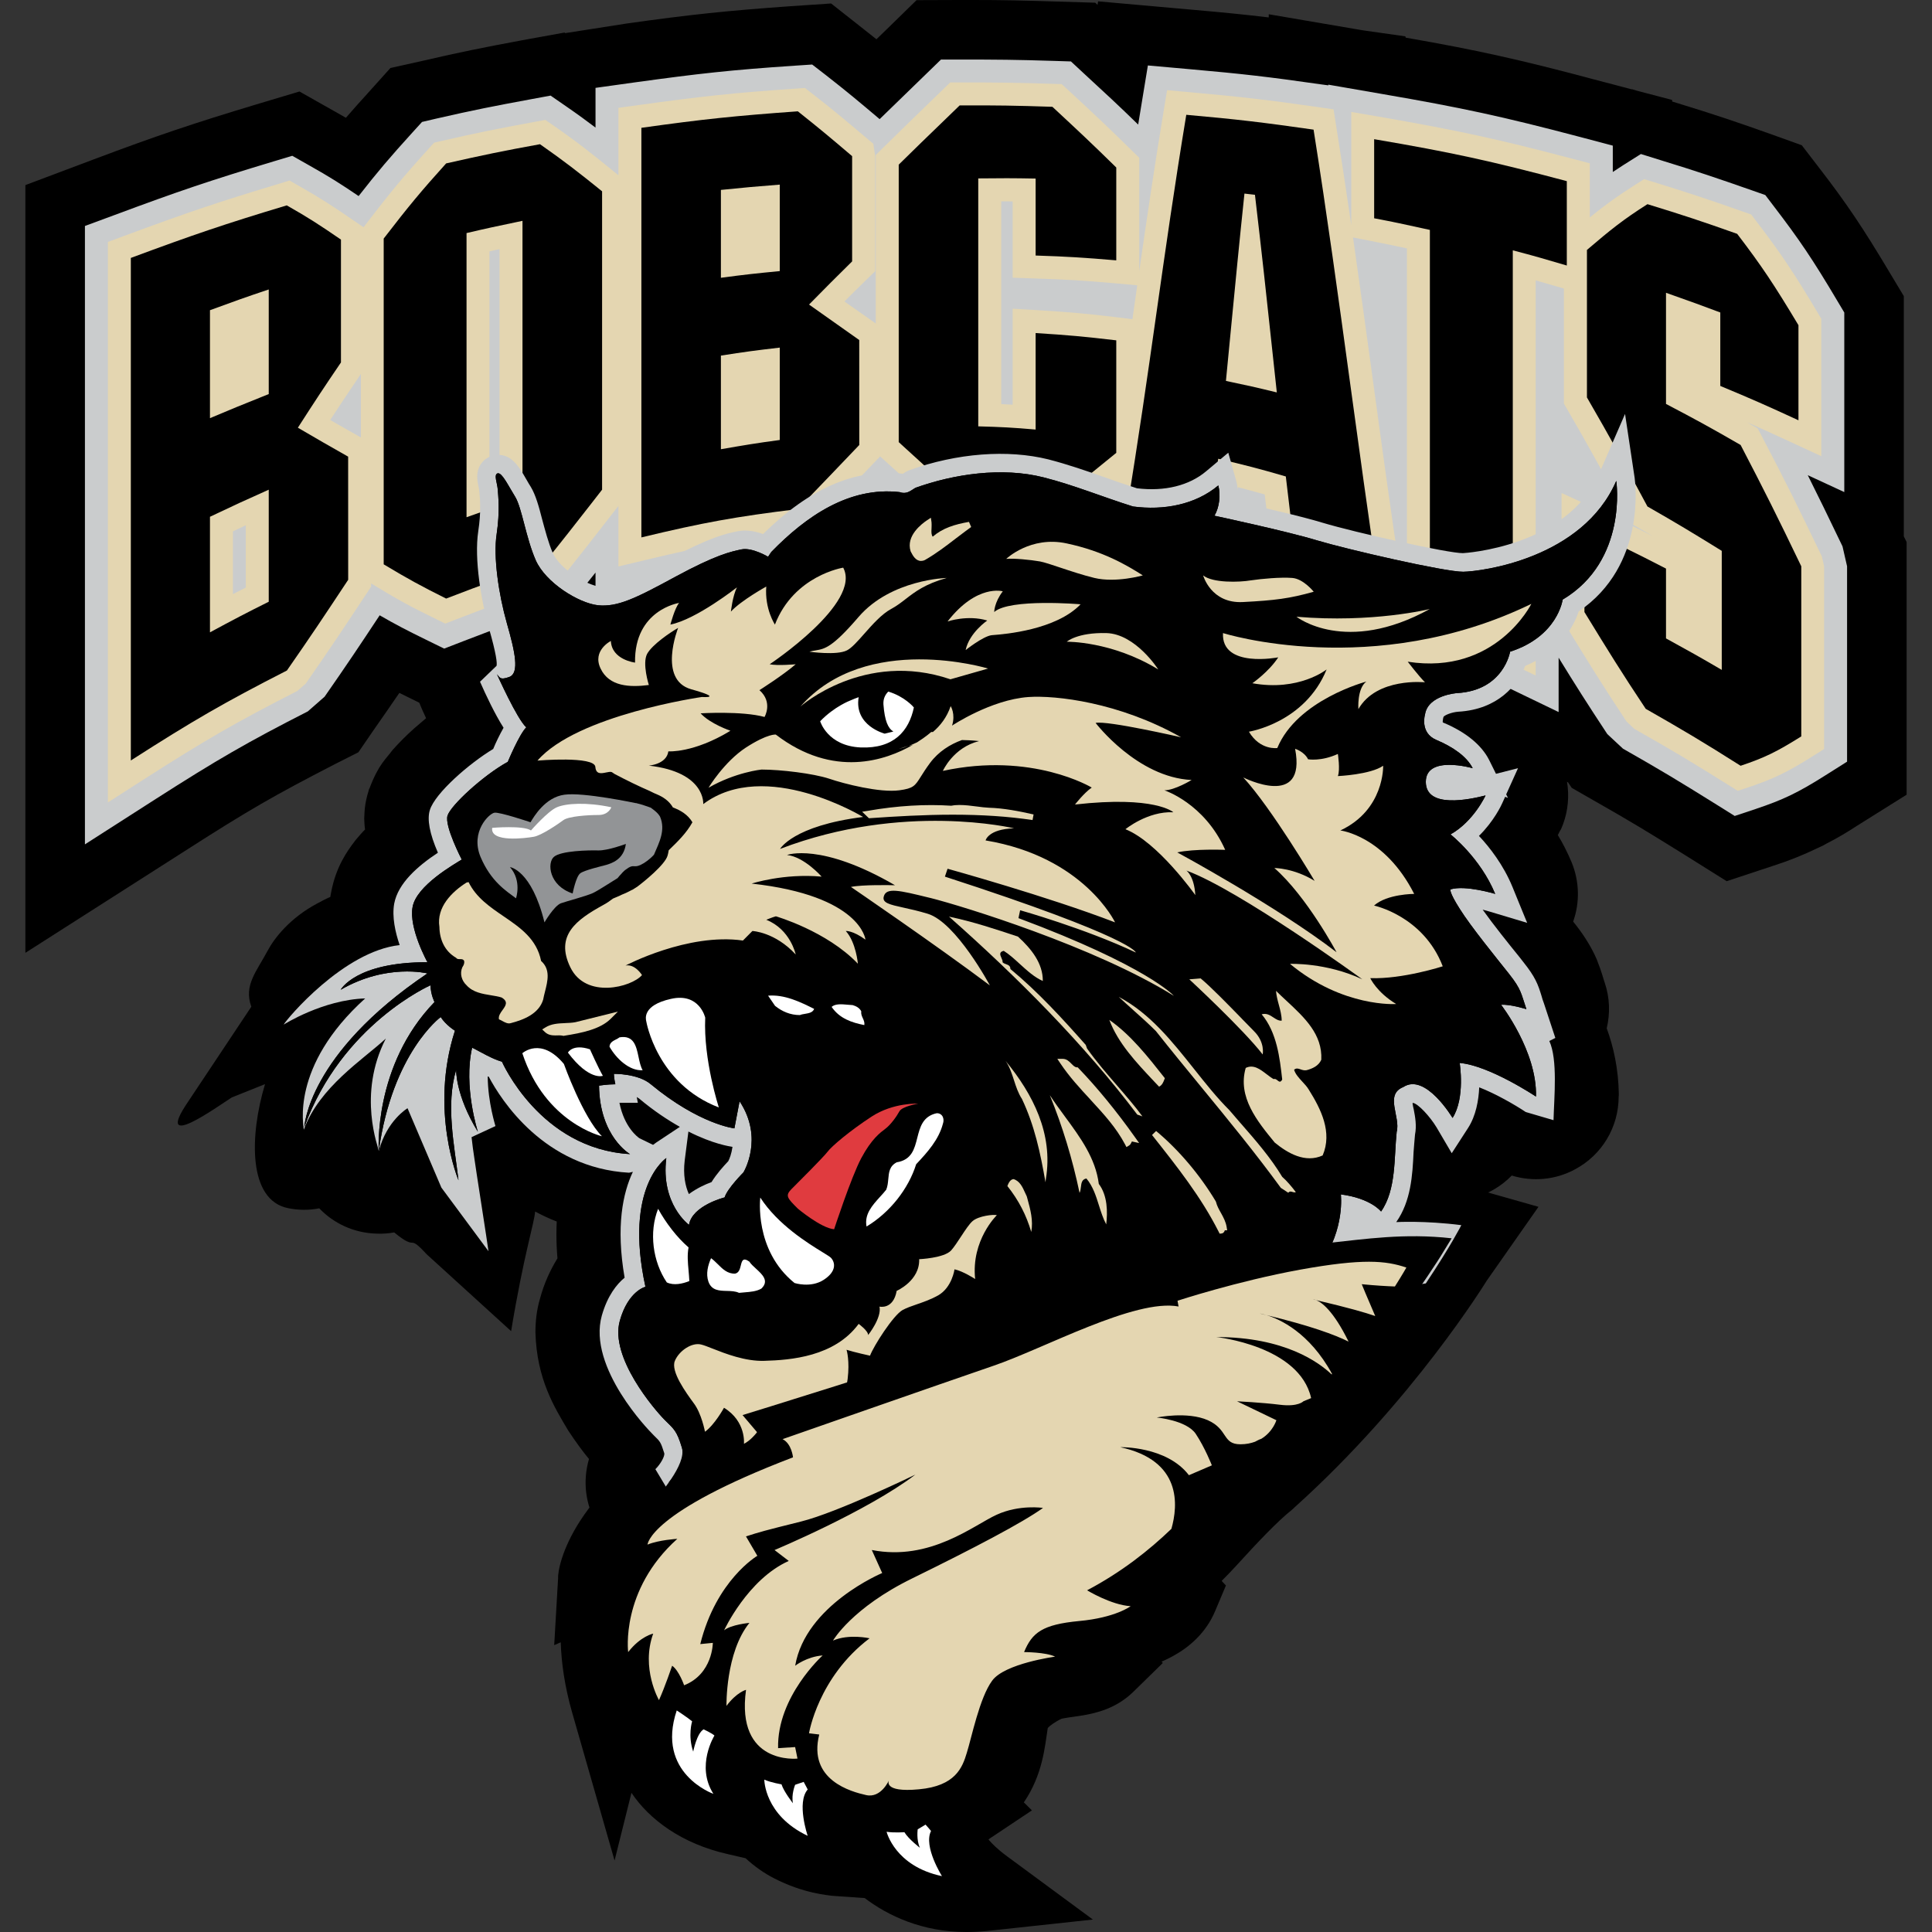 <svg width="50" height="50" viewBox="0 0 50 50" fill="none" xmlns="http://www.w3.org/2000/svg">
<rect x="0" y="0" width="50" height="50" fill="#333333" stroke="none"/>
<g clip-path="url(#clip0_5091_9293)">
<path fill-rule="evenodd" clip-rule="evenodd" d="M27.059 15.73C26.189 15.652 25.863 15.632 25.085 15.632H24.872L23.748 15.651L22.941 14.871L22.867 14.8C22.788 14.882 22.703 14.97 22.613 15.064L21.942 15.762L20.982 15.883C19.402 16.076 18.816 16.181 17.235 16.558L15.689 16.929L15.66 16.964L14.868 17.211C13.895 17.521 13.516 17.654 12.536 18.03L11.417 18.465L10.345 17.937L10.335 17.932C10.134 18.227 9.922 18.534 9.659 18.909L9.275 19.469L8.669 19.775C7.088 20.59 6.441 20.963 4.856 21.978L0.657 24.659V4.79L2.427 4.124C4.066 3.508 4.997 3.195 6.637 2.701L7.75 2.368L8.762 2.94C8.827 2.977 8.89 3.013 8.952 3.048C9.129 2.844 9.315 2.634 9.526 2.403L10.104 1.76L10.947 1.572C11.931 1.344 12.501 1.231 13.485 1.047L13.895 0.972L13.895 0.972L13.91 0.97L14.608 0.843L14.629 0.857L16.223 0.608C17.867 0.376 18.812 0.278 20.452 0.161L21.509 0.09L22.34 0.745C22.463 0.842 22.576 0.931 22.682 1.016C22.761 0.94 22.844 0.859 22.934 0.772L23.72 0.004L24.821 0H25.174C25.94 0 26.473 0.012 27.329 0.039L28.345 0.07L28.404 0.126L28.419 0.035L30.938 0.259C31.682 0.324 32.249 0.381 32.835 0.451V0.369L35.266 0.784L36.372 0.941L36.378 0.974C38.193 1.29 39.346 1.545 41.248 2.054L42.228 2.312L42.234 2.308L42.358 2.346L43.275 2.587V2.627L43.438 2.677C44.382 2.967 44.931 3.151 45.876 3.488L46.63 3.759L47.118 4.394C47.798 5.276 48.239 5.938 48.882 7.016L49.27 7.663V13.88L49.343 14.028V20.567L48.067 21.366C47.818 21.53 47.553 21.688 47.283 21.825L47.187 21.879L47.044 21.946C46.669 22.127 46.289 22.279 45.907 22.401L44.686 22.805L43.598 22.123C42.628 21.519 42.211 21.265 41.239 20.712L40.676 20.39L40.582 20.249L37.969 18.991C37.127 18.591 36.789 18.438 35.949 18.086L35.309 17.816L34.699 17.584C33.858 17.266 33.538 17.153 32.707 16.894L31.678 16.572L30.663 16.33C29.832 16.134 29.548 16.079 28.717 15.941L27.886 15.806L27.059 15.73Z" fill="black"/>
<path d="M19.823 40.671C19.678 40.554 19.549 40.424 19.445 40.279C19.345 40.307 19.237 40.334 19.123 40.354C18.831 40.393 18.537 40.373 18.265 40.299C18.165 40.338 18.061 40.373 17.948 40.409C17.001 40.71 15.974 40.318 15.458 39.464C15.143 38.939 15.078 38.323 15.243 37.759C15.078 37.559 14.902 37.32 14.708 37.026C14.347 36.422 13.89 35.689 13.857 34.482C13.857 34.207 13.886 33.902 13.979 33.596C14.079 33.22 14.239 32.871 14.427 32.565C14.408 32.349 14.4 32.138 14.4 31.93C14.4 31.824 14.404 31.718 14.408 31.613C14.212 31.538 14.025 31.448 13.849 31.354C13.83 31.644 13.55 32.49 13.228 34.45L11.041 32.459C10.521 31.895 10.835 32.416 10.202 31.895C10.049 31.922 9.896 31.934 9.735 31.926C9.157 31.907 8.636 31.663 8.262 31.271C8.001 31.323 7.729 31.323 7.456 31.267C6.416 31.06 6.457 29.39 6.859 28.057L5.998 28.402C5.638 28.63 3.968 29.841 4.86 28.524L6.504 26.054C6.304 25.498 6.637 25.149 6.929 24.6C7.094 24.287 7.503 23.757 8.211 23.381C8.319 23.322 8.43 23.263 8.548 23.213C8.556 23.173 8.56 23.134 8.571 23.087C8.693 22.445 8.969 22.044 9.199 21.746C9.283 21.645 9.363 21.551 9.448 21.468C9.434 21.386 9.43 21.292 9.426 21.186C9.434 21.026 9.43 20.81 9.54 20.465C9.54 20.461 9.54 20.457 9.54 20.457C9.547 20.441 9.552 20.422 9.556 20.41H9.56C9.801 19.771 9.981 19.657 10.153 19.418C10.334 19.214 10.518 19.03 10.72 18.85C10.82 18.763 10.924 18.673 11.027 18.587C10.957 18.438 10.912 18.332 10.908 18.324C10.628 17.697 10.671 16.995 10.981 16.423C10.808 15.729 10.687 14.996 10.683 14.232C10.683 14.001 10.694 13.758 10.736 13.491C10.759 13.338 10.763 13.225 10.763 13.134C10.763 13.04 10.759 13.005 10.751 12.903C10.736 12.821 10.695 12.684 10.687 12.339C10.695 12.127 10.691 11.774 10.965 11.253C11.214 10.712 11.957 10.202 12.498 10.143C12.574 10.132 12.707 10.112 12.896 10.108C13.436 10.112 13.826 10.3 14.067 10.445C14.308 10.598 14.44 10.732 14.543 10.837C14.741 11.053 14.822 11.186 14.894 11.3C15.029 11.516 15.106 11.657 15.155 11.735C15.531 12.413 15.531 12.695 15.641 13.021C15.681 13.169 15.717 13.307 15.749 13.416C15.921 13.33 16.163 13.201 16.468 13.036C17.048 12.723 17.491 12.515 17.879 12.37C18.258 12.225 18.622 12.146 18.775 12.119C18.92 12.091 19.059 12.076 19.204 12.068C19.522 11.801 19.874 11.546 20.268 11.323C21.007 10.9 21.927 10.578 22.957 10.578H23.049C23.896 10.284 24.856 10.084 25.891 10.08C26.422 10.08 26.975 10.135 27.537 10.28C28.424 10.504 29.143 10.794 29.752 10.997H29.801C30.05 10.993 30.142 10.931 30.154 10.923C30.712 10.452 31.475 10.299 32.172 10.519C32.731 10.691 33.188 11.091 33.441 11.605C33.895 11.711 34.356 11.828 34.71 11.934C34.951 12.009 35.702 12.197 36.4 12.353C36.998 12.491 37.664 12.62 37.882 12.647C37.886 12.647 37.889 12.647 37.893 12.647C37.956 12.64 38.05 12.628 38.154 12.604C38.366 12.565 38.64 12.491 38.889 12.385C39.418 12.169 39.743 11.887 39.863 11.593C40.245 10.711 41.16 10.194 42.107 10.315C43.06 10.445 43.804 11.178 43.945 12.126C43.957 12.209 43.994 12.455 43.994 12.824C43.99 13.33 43.938 14.075 43.604 14.921C43.355 15.568 42.903 16.289 42.215 16.873C42.16 16.979 42.095 17.093 42.022 17.203C41.75 17.645 41.288 18.119 40.682 18.48C40.646 18.535 40.605 18.598 40.566 18.653C40.449 18.821 40.302 18.99 40.123 19.146C40.145 19.205 40.164 19.272 40.18 19.331C40.625 19.95 40.709 20.765 40.398 21.463C40.376 21.49 40.352 21.541 40.317 21.612C40.445 21.823 40.566 22.059 40.674 22.317C40.878 22.815 40.888 23.36 40.713 23.85C40.713 23.85 40.719 23.854 40.719 23.858C40.943 24.132 41.168 24.469 41.321 24.822C41.464 25.182 41.489 25.32 41.529 25.429C41.662 25.817 41.673 26.225 41.582 26.613C41.754 27.083 41.885 27.648 41.895 28.318C41.895 28.369 41.891 28.377 41.891 28.377C41.891 29.169 41.46 29.89 40.762 30.262C40.249 30.54 39.663 30.587 39.124 30.423C38.851 30.705 38.51 30.901 38.134 31.003C38.05 31.458 37.889 32.014 37.491 32.583C37.19 33.01 36.741 33.312 36.239 33.429C36.151 33.59 36.051 33.755 35.937 33.919C35.537 34.487 34.887 34.825 34.191 34.825C34.124 34.825 34.052 34.821 33.987 34.817C33.934 34.836 33.887 34.86 33.834 34.88C33.811 34.892 33.783 34.899 33.758 34.911C33.634 35.029 33.497 35.13 33.356 35.224C33.193 35.577 32.96 35.946 32.623 36.306C32.072 36.879 31.257 37.098 30.494 36.883C30.226 36.804 29.981 36.683 29.769 36.518C29.495 36.706 29.195 36.828 28.881 36.875C28.58 37.227 28.211 37.573 27.77 37.886C27.128 38.341 26.281 38.404 25.577 38.055C25.454 37.996 25.342 37.922 25.233 37.843C25.189 37.843 25.144 37.843 25.105 37.839C24.868 38.45 24.451 39.148 23.72 39.767C23.539 39.92 23.335 40.042 23.122 40.125C22.904 40.344 22.644 40.56 22.34 40.767C21.977 41.01 21.56 41.128 21.152 41.128C20.677 41.13 20.211 40.973 19.823 40.671ZM20.785 36.038C20.813 36.042 20.846 36.046 20.873 36.054C20.962 35.987 21.054 35.925 21.152 35.873C21.267 35.344 21.577 34.874 22.022 34.564C22.142 34.309 22.367 33.898 22.829 33.443C23.363 32.922 24.101 32.738 24.591 32.749C24.819 32.757 25.02 32.78 25.201 32.82C25.51 32.742 25.83 32.733 26.147 32.796C26.353 32.412 26.674 32.099 27.074 31.895C27.276 31.793 27.484 31.73 27.697 31.695C27.909 31.209 28.295 30.809 28.793 30.585C29.468 30.287 30.253 30.362 30.865 30.77C31.045 30.546 31.278 30.358 31.547 30.217C31.931 30.021 32.352 29.942 32.766 29.994C32.872 29.77 33.015 29.566 33.193 29.39C33.413 29.174 33.673 29.006 33.96 28.9C33.942 28.794 33.934 28.665 33.93 28.496C33.93 28.182 33.987 27.685 34.293 27.175C34.55 26.74 34.963 26.407 35.344 26.222C35.653 26.058 36.006 25.956 36.327 25.924C36.439 25.826 36.557 25.736 36.684 25.662C36.432 25.34 36.174 24.991 35.963 24.666C35.818 24.435 35.714 24.247 35.612 24.027C35.524 23.8 35.408 23.561 35.393 23.031C35.385 22.839 35.42 22.577 35.52 22.306C35.485 22.2 35.457 22.099 35.436 21.989C35.312 21.855 35.2 21.707 35.102 21.538C34.853 21.115 34.757 20.633 34.761 20.233C34.757 20.017 34.787 19.778 34.853 19.531C34.738 19.19 34.718 18.888 34.714 18.665C34.718 18.383 34.749 18.179 34.787 18.03C34.906 17.43 35.255 16.905 35.596 16.607C35.612 16.595 35.626 16.583 35.638 16.572C35.63 16.568 35.622 16.568 35.612 16.564C34.783 16.38 33.972 16.183 33.466 16.031C33.201 15.953 32.535 15.788 31.992 15.666C31.444 15.537 30.985 15.443 30.985 15.443C30.793 15.396 30.609 15.333 30.44 15.247C30.223 15.271 30.009 15.282 29.801 15.282C29.544 15.282 29.288 15.263 29.035 15.227L28.686 15.149C27.786 14.863 27.075 14.577 26.477 14.432C26.324 14.389 26.124 14.361 25.891 14.361C25.493 14.361 25.017 14.447 24.604 14.577C24.584 14.585 24.562 14.597 24.543 14.612C24.321 14.726 23.88 14.902 23.39 14.894C23.243 14.894 23.098 14.883 22.961 14.859H22.957C22.82 14.859 22.657 14.894 22.391 15.043C22.171 15.168 21.897 15.38 21.621 15.651C21.072 16.423 20.092 16.725 19.22 16.446C19.069 16.513 18.836 16.627 18.506 16.803C18.02 17.062 17.634 17.277 17.197 17.462C16.772 17.642 16.23 17.811 15.623 17.811C15.584 17.811 15.547 17.811 15.508 17.806C15.661 18.093 15.748 18.406 15.761 18.735C15.78 19.249 15.615 19.747 15.3 20.146C15.294 20.154 15.29 20.163 15.286 20.17C15.243 20.253 15.182 20.382 15.151 20.464C15.125 20.515 15.118 20.535 15.118 20.535C14.93 20.986 14.6 21.354 14.179 21.589C14.144 21.605 14.087 21.64 14.018 21.687C14.259 22.573 13.907 23.537 13.099 24.051C13.079 24.062 13.06 24.074 13.044 24.086C13.152 24.349 13.203 24.631 13.203 24.905C13.224 24.98 13.244 25.05 13.256 25.129C13.324 25.195 13.389 25.262 13.448 25.337C13.536 25.383 13.597 25.415 13.627 25.43C14.011 25.548 14.351 25.771 14.608 26.073C14.773 25.952 14.957 25.85 15.155 25.779C15.4 25.689 15.664 25.646 15.898 25.65C16.025 25.65 16.29 25.654 16.672 25.72C17.017 25.799 17.476 25.885 18.036 26.285C18.093 26.32 18.15 26.363 18.208 26.407C18.249 26.442 18.293 26.481 18.334 26.508C18.457 26.461 18.586 26.422 18.718 26.395C19.574 26.226 20.448 26.587 20.931 27.32C21.409 28.037 21.601 28.849 21.593 29.499C21.577 30.612 21.176 31.267 21.066 31.459C20.97 31.608 20.878 31.729 20.755 31.854H20.75C20.743 31.867 20.729 31.878 20.709 31.898C20.698 31.909 20.686 31.925 20.674 31.941C20.441 32.411 20.039 32.783 19.545 32.983C19.357 33.23 19.112 33.442 18.828 33.591C18.771 34.01 18.591 34.398 18.314 34.712C18.438 34.904 18.599 35.1 18.679 35.19C18.703 35.218 18.707 35.221 18.71 35.225C18.759 35.28 18.851 35.359 18.988 35.512C19.116 35.531 19.245 35.563 19.369 35.602C19.851 35.59 20.317 35.743 20.694 36.025C20.721 36.03 20.75 36.03 20.785 36.038Z" fill="black"/>
<path d="M16.844 28.061C16.511 27.779 15.887 27.791 15.887 27.791C15.887 27.892 15.925 28.061 15.925 28.061C15.719 28.061 15.503 28.096 15.503 28.096C15.519 29.422 16.305 29.868 16.305 29.868C13.976 29.735 12.991 27.477 12.991 27.477C12.732 27.403 12.46 27.235 12.219 27.113C11.988 28.116 12.368 29.292 12.368 29.292C11.782 28.335 11.805 27.685 11.805 27.685C11.533 28.602 11.758 29.629 11.866 30.546C11.866 30.546 11.107 28.739 11.774 26.674C11.774 26.674 11.545 26.537 11.405 26.321C11.405 26.321 10.157 27.238 9.802 29.786C9.802 29.786 9.655 27.575 11.245 25.933C11.245 25.933 11.143 25.733 11.143 25.498C11.143 25.498 8.848 26.505 7.876 29.167C7.876 29.167 7.96 27.281 11.062 25.192C11.062 25.192 10.008 24.926 8.817 25.615C8.817 25.615 9.2 24.898 11.062 24.902C11.062 24.902 10.575 24.024 10.678 23.472C10.778 22.915 11.766 22.362 11.95 22.245C11.95 22.245 11.498 21.375 11.582 21.108C11.666 20.842 12.505 20.066 13.142 19.716C13.142 19.716 13.436 19.007 13.62 18.823C13.387 18.623 12.862 17.451 12.862 17.451C12.927 17.517 12.927 17.616 13.187 17.517C13.444 17.411 13.332 16.879 13.118 16.13C12.905 15.381 12.762 14.409 12.854 13.817C12.942 13.225 12.893 12.833 12.882 12.669C12.87 12.5 12.77 12.277 12.882 12.249C12.995 12.23 13.15 12.563 13.333 12.857C13.509 13.147 13.609 13.915 13.865 14.499C14.122 15.08 14.973 15.608 15.475 15.664C15.976 15.714 16.435 15.495 17.485 14.923C18.538 14.354 18.914 14.276 19.196 14.217C19.473 14.166 19.878 14.409 19.878 14.409L19.959 14.287C20.862 13.358 21.977 12.591 23.279 12.735C23.455 12.798 23.551 12.712 23.69 12.625C24.682 12.269 25.93 12.08 27.01 12.355C27.798 12.555 28.545 12.865 29.323 13.108C30.113 13.213 30.932 13.065 31.53 12.563C31.594 12.806 31.559 13.127 31.43 13.347C31.43 13.347 33.317 13.75 34.088 13.986C34.858 14.217 37.39 14.801 37.868 14.797C38.343 14.789 40.959 14.456 41.829 12.445C41.829 12.445 42.139 14.507 40.441 15.518C40.441 15.518 40.32 16.467 39.081 16.866C39.081 16.866 38.917 17.87 37.708 17.937C37.708 17.937 36.961 17.987 36.88 18.485C36.88 18.485 36.735 18.963 37.17 19.148C37.607 19.332 37.96 19.579 38.113 19.881C38.113 19.881 36.9 19.532 36.9 20.234C36.9 20.939 38.045 20.688 38.446 20.586C38.446 20.586 38.14 21.257 37.539 21.594C37.539 21.594 38.309 22.197 38.695 23.134C38.695 23.134 37.925 22.899 37.539 23.017C37.539 23.017 37.49 23.068 37.776 23.518C38.06 23.973 38.714 24.776 39.048 25.196C39.381 25.615 39.365 25.717 39.503 26.117C39.503 26.117 39.081 25.984 38.848 26.004C38.848 26.004 39.783 27.207 39.751 28.379C39.751 28.379 38.546 27.575 37.776 27.509C37.776 27.509 37.925 28.414 37.592 28.932C37.592 28.932 36.892 27.756 36.318 28.132C35.826 28.328 36.251 28.904 36.146 29.292C36.075 29.963 36.138 30.789 35.742 31.354C35.742 31.354 35.483 31.013 34.701 30.911C34.701 30.911 34.813 31.801 34.188 32.687C34.188 32.687 34 32.42 33.494 32.463C33.494 32.463 33.445 32.71 32.959 32.926C32.947 32.604 32.782 32.291 32.526 32.122C32.518 32.444 32.606 32.785 32.506 33.087C32.326 33.408 32.005 33.6 31.652 33.616C31.546 34.063 31.395 34.494 31.078 34.823C31.078 34.823 30.752 33.345 29.665 32.546C29.665 32.546 29.512 34.011 28.54 34.764C28.54 34.764 28.688 34.243 28.038 33.808C28.038 33.808 27.971 35.117 26.529 36.14C26.529 36.14 26.498 35.101 25.727 34.897C25.727 34.897 25.659 35.434 25.226 35.705C25.226 35.705 25.29 35.265 25.104 35.101C24.924 34.932 24.536 34.779 24.302 34.999C24.069 35.219 23.916 35.568 23.816 35.771C23.716 35.971 23.515 36.238 23.246 36.32C23.246 36.32 23.315 37.312 22.338 38.131C22.338 38.131 22.36 37.915 22.192 37.747C22.192 37.747 21.958 38.448 21.151 38.986C21.151 38.986 21.304 38.586 21.02 38.417C20.734 38.252 20.63 38.186 20.428 38.147C20.228 38.115 19.695 38.1 19.424 37.747C19.424 37.747 19.172 38.186 18.823 38.233C18.823 38.233 18.956 37.962 18.669 37.629C18.669 37.629 18.501 37.982 17.298 38.37C17.298 38.37 17.784 37.9 17.646 37.461C17.515 37.026 17.447 36.99 17.198 36.743C16.945 36.488 15.773 35.129 16.041 34.18C16.258 33.407 16.704 33.302 16.704 33.302C16.137 30.703 17.244 29.97 17.244 29.97C17.094 31.166 17.831 31.699 17.831 31.699C17.915 31.197 18.753 30.989 18.753 30.989C18.822 30.758 19.24 30.342 19.24 30.342C19.24 30.342 19.779 29.464 19.14 28.5L19.006 29.202C19.006 29.202 18.1 29.1 16.844 28.061Z" fill="black"/>
<path d="M22.379 49.122L21.532 49.063C21.448 49.047 20.797 49.008 20.023 48.605C19.786 48.483 19.533 48.311 19.296 48.091L18.855 47.989C17.634 47.719 16.795 47.076 16.342 46.398L15.905 48.15L14.806 44.317C14.612 43.638 14.528 43.027 14.512 42.502L14.343 42.576L14.443 40.852C14.424 40.53 14.833 38.488 17.989 36.826L17.35 36.078L18.904 35.6C18.904 35.6 20.031 35.251 21.324 34.843C22.612 34.435 24.09 33.953 24.688 33.726C25.719 33.33 27.545 32.742 28.648 32.448C29.027 32.361 29.227 32.287 29.583 32.267L29.595 32.06C29.66 32.064 29.729 32.068 29.805 32.068C30.981 32.107 32.413 31.284 34.256 31.099C34.918 31.037 35.696 30.923 36.599 30.923C36.941 30.923 37.491 30.648 37.872 30.695L38.13 30.754L39.816 31.232L38.479 33.141C38.45 33.184 36.572 36.249 33.513 39.001L33.477 39.036L33.446 39.064C33.064 39.366 32.539 39.922 32 40.514C31.88 40.644 31.751 40.781 31.616 40.914L31.727 41.032L31.451 41.686C31.214 42.262 30.769 42.631 30.379 42.846C30.271 42.909 30.165 42.956 30.062 43.003L30.093 43.038L29.319 43.795C28.874 44.223 28.364 44.332 28.043 44.391C27.753 44.434 27.557 44.461 27.473 44.481C27.304 44.559 27.155 44.673 27.116 44.72C27.04 45.214 26.982 45.935 26.497 46.645L26.706 46.852L25.619 47.577L25.581 47.605C25.662 47.703 25.81 47.856 26.067 48.044L28.284 49.678L25.55 49.973C25.366 49.992 25.189 50 25.017 50H25.005C23.872 50 22.98 49.58 22.379 49.122Z" fill="black"/>
<path d="M2.198 21.852V5.848L2.972 5.562C4.615 4.95 5.436 4.672 7.078 4.178L7.564 4.032L8.007 4.283C8.525 4.574 8.82 4.761 9.281 5.074C9.773 4.443 10.1 4.061 10.671 3.432L10.922 3.156L11.284 3.071C12.276 2.844 12.768 2.748 13.763 2.564L14.249 2.474L14.657 2.756C14.957 2.963 15.188 3.132 15.412 3.302V2.274L16.437 2.131C18.089 1.903 18.914 1.811 20.566 1.7L21.019 1.67L21.376 1.946C21.936 2.384 22.226 2.627 22.765 3.083L24.353 1.541H24.833C25.807 1.541 26.297 1.545 27.275 1.576L27.716 1.59L28.041 1.892C28.619 2.425 28.948 2.728 29.456 3.224C29.479 3.079 29.503 2.93 29.528 2.783L29.707 1.694L30.806 1.792C32.153 1.911 32.823 1.988 34.164 2.18L34.377 2.209V2.191L35.767 2.432C37.846 2.79 38.893 3.018 40.855 3.535L41.739 3.769V4.451C41.823 4.396 41.909 4.339 42.003 4.278L42.466 3.986L42.989 4.149C43.934 4.439 44.406 4.6 45.351 4.93L45.686 5.048L45.901 5.331C46.566 6.201 46.905 6.698 47.563 7.808L47.73 8.088V12.735L46.785 12.298C47.061 12.848 47.32 13.382 47.684 14.14L47.802 14.655V19.712L47.249 20.061C46.536 20.513 46.144 20.701 45.425 20.94L44.894 21.117L44.421 20.821C43.453 20.217 42.973 19.927 42.003 19.376L41.597 18.998C41.084 18.22 40.774 17.732 40.337 17.021V18.428L38.633 17.606C37.801 17.205 37.382 17.018 36.543 16.662L35.243 16.142C34.412 15.827 33.997 15.681 33.168 15.425L32.45 15.199L32.368 14.619L32.299 15.127L31.03 14.831C30.204 14.641 29.793 14.553 28.972 14.425L27.786 14.241L27.802 14.153L27.698 14.239L27.208 14.196C26.367 14.122 25.899 14.094 25.136 14.094L24.65 14.098L24.009 13.764C23.517 13.291 23.219 13.015 22.808 12.639L21.216 14.3L20.795 14.353C19.206 14.549 18.438 14.688 16.876 15.063L15.412 15.414V14.818C15.278 14.985 15.141 15.157 14.982 15.355L14.755 15.637L14.41 15.747C13.436 16.051 12.95 16.222 11.98 16.598L11.495 16.786L11.03 16.558C10.534 16.316 10.218 16.151 9.826 15.924C9.297 16.725 8.979 17.2 8.401 18.03L7.966 18.411C6.398 19.21 5.626 19.657 4.027 20.68L2.198 21.852Z" fill="#CACCCD"/>
<path d="M2.792 20.767V6.262L3.178 6.119C4.856 5.496 5.655 5.227 7.25 4.747L7.493 4.672L7.713 4.798C8.291 5.125 8.583 5.315 9.159 5.711L9.408 5.881L9.461 5.813C10.102 4.976 10.441 4.568 11.111 3.829L11.235 3.692L11.417 3.651C12.399 3.424 12.885 3.33 13.87 3.148L14.113 3.103L14.317 3.244C14.974 3.7 15.297 3.961 15.954 4.494L16.005 4.535V2.791L16.518 2.72C18.123 2.499 18.941 2.405 20.607 2.293L20.832 2.277L21.011 2.416C21.567 2.847 21.851 3.088 22.39 3.543L22.602 3.721L22.649 4.037V7.02L22.469 7.194C22.22 7.437 22.041 7.614 21.854 7.802L22.665 8.372V4.012L22.841 3.837C23.382 3.306 23.693 3.004 24.166 2.546L24.591 2.134H24.832C25.799 2.134 26.284 2.138 27.255 2.17L27.476 2.177L27.639 2.326C28.305 2.943 28.638 3.251 29.304 3.908L29.483 4.082V7.022C29.671 5.715 29.867 4.375 30.114 2.879L30.204 2.334L30.753 2.383C32.086 2.503 32.752 2.577 34.079 2.767L34.512 2.83L34.58 3.261C34.717 4.116 34.847 4.972 34.971 5.827V2.897L35.666 3.016C37.724 3.373 38.761 3.598 40.701 4.11L41.144 4.226V5.627C41.514 5.325 41.834 5.09 42.32 4.782L42.551 4.636L42.812 4.716C43.748 5.006 44.217 5.162 45.152 5.492L45.321 5.551L45.428 5.692C46.091 6.558 46.424 7.056 47.053 8.112L47.136 8.253V11.806L46.293 11.416C45.858 11.215 45.54 11.071 45.209 10.926C45.252 10.95 45.297 10.975 45.342 11.003L45.491 11.089L45.569 11.24C46.205 12.451 46.52 13.09 47.149 14.399L47.208 14.656V19.385L46.931 19.559C46.265 19.981 45.901 20.157 45.238 20.379L44.972 20.467L44.735 20.318C43.761 19.708 43.274 19.416 42.295 18.862L42.093 18.671C41.46 17.713 41.14 17.196 40.499 16.149L40.413 16.006V12.759L41.254 13.143C41.879 13.431 42.275 13.621 42.775 13.874C42.641 13.796 42.498 13.715 42.339 13.623L42.19 13.539L42.11 13.389C41.477 12.214 41.169 11.643 40.554 10.583L40.474 10.446V7.469L40.38 7.44C40.127 7.365 39.933 7.309 39.743 7.256V17.482L38.891 17.073C38.048 16.667 37.622 16.477 36.774 16.116L36.411 15.963V6.428C36.1 6.36 35.843 6.309 35.449 6.23L35.016 6.146C35.192 7.367 35.359 8.592 35.527 9.815C35.76 11.526 35.994 13.237 36.252 14.944L36.403 15.947L35.455 15.587C34.608 15.268 34.187 15.12 33.346 14.858L32.986 14.746L32.934 14.374C32.848 13.764 32.801 13.384 32.73 12.796C32.479 12.726 32.266 12.667 32.036 12.608C31.987 12.99 31.948 13.304 31.886 13.756L31.799 14.403L31.162 14.255C30.321 14.059 29.902 13.97 29.061 13.839L28.469 13.747L28.567 13.157C28.593 12.996 28.62 12.837 28.644 12.682C28.348 12.923 28.079 13.145 27.693 13.468L27.505 13.627L27.26 13.605C26.396 13.531 25.918 13.5 25.136 13.5L24.595 13.504L24.42 13.335C23.799 12.737 23.483 12.449 22.86 11.886L22.778 11.812L20.932 13.738L20.722 13.764C19.107 13.962 18.325 14.105 16.738 14.485L16.005 14.66V13.094L15.881 13.251C15.376 13.903 15.072 14.293 14.519 14.985L14.405 15.126L14.231 15.179C13.243 15.489 12.749 15.663 11.765 16.045L11.523 16.139L11.289 16.023C10.619 15.698 10.288 15.516 9.626 15.112L9.604 15.101V15.183L9.506 15.332C8.867 16.298 8.548 16.778 7.913 17.691L7.695 17.882C6.108 18.693 5.324 19.144 3.707 20.18L2.792 20.767ZM43.006 17.898C43.841 18.374 44.325 18.662 45.125 19.16C45.452 19.04 45.689 18.927 46.02 18.727V14.791C45.464 13.633 45.154 13.008 44.598 11.943C43.934 11.559 43.555 11.351 42.843 10.981L42.524 10.814V6.744L43.314 7.02C43.884 7.218 44.167 7.318 44.733 7.536L45.113 7.683V9.59C45.423 9.721 45.678 9.832 45.948 9.952V8.578C45.429 7.712 45.129 7.263 44.592 6.554C43.869 6.301 43.426 6.152 42.726 5.932C42.346 6.183 42.084 6.389 41.662 6.74V10.125C42.217 11.081 42.525 11.652 43.077 12.677C43.759 13.067 44.147 13.302 44.873 13.756L45.15 13.931V18.374L44.257 17.849C43.686 17.515 43.4 17.357 42.83 17.041L42.525 16.873V15.08C42.179 14.903 41.901 14.764 41.601 14.619V15.673C42.15 16.569 42.462 17.071 43.006 17.898ZM3.98 7.089V18.603C5.04 17.944 5.816 17.509 7.021 16.892C7.564 16.11 7.876 15.643 8.417 14.826V12.165C8.074 11.969 7.823 11.824 7.41 11.581L6.876 11.27L7.209 10.748C7.213 10.744 7.215 10.738 7.219 10.732L7.176 10.75C6.527 11.01 6.226 11.132 5.665 11.369L4.84 11.72V7.612L5.23 7.469C5.846 7.244 6.153 7.134 6.764 6.928L7.548 6.664V10.223C7.776 9.872 7.966 9.588 8.231 9.198V6.515C7.911 6.299 7.674 6.148 7.348 5.958C6.061 6.348 5.293 6.605 3.98 7.089ZM37.599 15.177C37.956 15.33 38.244 15.457 38.556 15.598V5.699L39.304 5.903C39.567 5.974 39.767 6.026 39.957 6.082V5.143C38.528 4.772 37.609 4.57 36.158 4.31V5.16C36.472 5.225 36.735 5.28 37.134 5.37L37.599 5.474V15.177H37.599ZM10.527 14.27C10.908 14.495 11.184 14.646 11.579 14.842C12.383 14.532 12.879 14.36 13.704 14.099C14.184 13.5 14.478 13.123 14.945 12.522L14.986 12.469V5.239C14.559 4.892 14.273 4.667 13.841 4.361C13.091 4.502 12.63 4.592 11.866 4.766C11.338 5.352 11.033 5.719 10.527 6.376V14.27H10.527ZM34.059 13.839C34.383 13.94 34.65 14.031 34.93 14.129C34.728 12.745 34.54 11.361 34.349 9.976C34.071 7.943 33.794 5.911 33.477 3.882C32.621 3.763 32.033 3.696 31.198 3.618C30.935 5.255 30.727 6.712 30.52 8.169C30.31 9.64 30.101 11.112 29.836 12.763C30.173 12.822 30.461 12.878 30.794 12.953C30.839 12.606 30.878 12.285 30.937 11.802L31.017 11.142L31.664 11.295C32.372 11.461 32.727 11.557 33.436 11.761L33.816 11.869L33.883 12.42C33.952 13 33.997 13.366 34.059 13.839ZM17.193 3.828V13.158C18.314 12.904 19.11 12.768 20.366 12.612L21.646 11.277V9.108L20.774 8.494V11.896L20.266 11.971C19.615 12.067 19.318 12.11 18.765 12.214L18.061 12.345V8.686L18.569 8.612C19.235 8.514 19.543 8.466 20.111 8.402L20.57 8.349L20.027 7.963L20.392 7.593L20.237 7.608C19.633 7.665 19.331 7.701 18.728 7.775L18.061 7.855V4.386L18.591 4.329C19.208 4.261 19.518 4.234 20.135 4.186L20.774 4.137V7.203C21.017 6.958 21.205 6.77 21.462 6.519V4.314C21.082 3.994 20.827 3.783 20.46 3.493C19.157 3.585 18.382 3.667 17.193 3.828ZM25.136 12.312C25.879 12.312 26.361 12.337 27.117 12.4C27.518 12.068 27.795 11.841 28.164 11.541L28.296 11.434V9.336C27.976 9.301 27.706 9.276 27.396 9.254V11.763L26.751 11.708C26.171 11.659 25.883 11.639 25.303 11.624L24.725 11.608V4.028L25.946 4.022L27.396 4.036V6.041C27.713 6.054 27.986 6.07 28.295 6.094V4.581C27.803 4.1 27.49 3.808 26.994 3.35C26.259 3.328 25.8 3.324 25.073 3.322L24.993 3.4C24.576 3.802 24.286 4.085 23.852 4.51V11.181C24.309 11.595 24.611 11.873 25.069 12.312H25.136V12.312ZM8.546 10.869C8.779 11.005 8.995 11.126 9.303 11.3L9.34 11.322V9.678L9.316 9.713C9.001 10.178 8.797 10.481 8.546 10.869ZM25.912 10.458C26.012 10.462 26.108 10.467 26.208 10.474V7.989L26.837 8.026C27.688 8.079 28.111 8.114 28.962 8.218L29.307 8.261C29.319 8.175 29.332 8.089 29.344 8.002C29.373 7.797 29.403 7.591 29.432 7.383L28.836 7.33C28.015 7.257 27.604 7.234 26.782 7.207L26.208 7.187V5.212L25.912 5.21V10.458ZM4.84 17.36V13L5.179 12.837C5.793 12.545 6.102 12.402 6.712 12.13L7.548 11.757V15.942L7.219 16.104C6.621 16.404 6.32 16.563 5.716 16.888L4.84 17.36ZM6.028 13.751V15.377C6.134 15.322 6.243 15.265 6.361 15.207V13.594C6.255 13.643 6.145 13.694 6.028 13.751ZM11.505 14.209L11.478 13.382V5.558L11.938 5.454C12.538 5.317 12.83 5.251 13.396 5.129L14.114 4.978V13.333L13.699 13.463C13.138 13.639 12.851 13.739 12.295 13.933L11.505 14.209ZM12.666 6.507V12.547C12.75 12.52 12.836 12.491 12.927 12.461V6.448C12.84 6.465 12.756 6.485 12.666 6.507ZM33.727 10.936L32.903 10.732C32.386 10.605 32.123 10.548 31.606 10.44L31.084 10.331L31.296 8.149C31.396 7.099 31.482 6.203 31.61 4.945L31.67 4.353L32.983 4.511L33.068 4.972C33.248 6.506 33.358 7.528 33.511 8.943L33.727 10.936Z" fill="#E4D6B1"/>
<path d="M28.889 11.72L28.842 11.758C28.239 12.246 27.927 12.498 27.312 13.018C26.32 12.923 25.822 12.904 24.836 12.907C24.266 12.359 23.955 12.075 23.433 11.601L23.259 11.442V4.261C23.709 3.818 23.997 3.539 24.353 3.196L24.353 3.195L24.354 3.195C24.498 3.055 24.654 2.905 24.836 2.728C25.795 2.724 26.273 2.732 27.235 2.764L27.25 2.777C27.903 3.384 28.232 3.69 28.889 4.335V6.738C28.055 6.667 27.637 6.64 26.802 6.613V4.621C26.209 4.61 25.911 4.61 25.317 4.617V11.034C25.911 11.05 26.209 11.065 26.802 11.117V8.62C27.637 8.671 28.055 8.71 28.889 8.808V11.72Z" fill="black"/>
<path fill-rule="evenodd" clip-rule="evenodd" d="M22.225 11.53L22.238 11.516L22.237 8.8C21.716 8.431 21.456 8.247 20.938 7.882C21.383 7.428 21.608 7.204 22.053 6.765V4.041C21.491 3.563 21.211 3.328 20.648 2.881C19.027 2.998 18.216 3.081 16.599 3.308V13.908C18.216 13.519 19.027 13.374 20.648 13.174C21.279 12.521 21.6 12.184 22.224 11.531L22.224 11.53L22.225 11.53ZM20.18 8.996V11.387C19.568 11.469 19.269 11.52 18.657 11.626V9.203C19.269 9.106 19.568 9.067 20.18 8.996ZM20.18 4.778V7.016C19.568 7.075 19.269 7.107 18.657 7.189V4.915C19.269 4.853 19.568 4.825 20.18 4.778Z" fill="black"/>
<path fill-rule="evenodd" clip-rule="evenodd" d="M15.582 12.673C15.48 12.804 15.386 12.924 15.299 13.037C14.86 13.599 14.564 13.98 14.051 14.613C13.052 14.926 12.55 15.103 11.546 15.491C10.902 15.169 10.576 14.993 9.93 14.605V6.174C10.576 5.335 10.902 4.943 11.546 4.229C12.518 4.01 13.005 3.908 13.975 3.732C14.617 4.182 14.939 4.433 15.582 4.951L15.582 12.673ZM13.522 12.896V5.715L13.343 5.753C12.878 5.85 12.592 5.91 12.074 6.032V13.386C12.656 13.178 12.944 13.08 13.522 12.896Z" fill="black"/>
<path fill-rule="evenodd" clip-rule="evenodd" d="M9.011 15.005C8.376 15.965 8.058 16.443 7.425 17.353C5.806 18.18 5 18.646 3.386 19.681V6.675C5 6.076 5.806 5.801 7.421 5.315C7.982 5.633 8.264 5.817 8.824 6.201V9.38C8.379 10.034 8.154 10.376 7.709 11.069C8.231 11.375 8.491 11.524 9.01 11.818L9.011 15.005ZM6.955 15.573V12.673C6.349 12.943 6.044 13.084 5.434 13.374V16.365C6.043 16.036 6.349 15.875 6.955 15.573ZM6.955 10.199V7.491C6.349 7.694 6.044 7.804 5.434 8.028V10.822C5.984 10.589 6.286 10.467 6.785 10.267L6.955 10.199Z" fill="black"/>
<path fill-rule="evenodd" clip-rule="evenodd" d="M33.521 14.291C34.377 14.562 34.806 14.711 35.664 15.036C35.406 13.319 35.171 11.6 34.936 9.881C34.638 7.703 34.34 5.526 33.995 3.355C32.678 3.167 32.02 3.088 30.701 2.971C30.391 4.849 30.16 6.478 29.928 8.107C29.696 9.739 29.464 11.369 29.154 13.248C30.009 13.389 30.44 13.472 31.298 13.675C31.375 13.11 31.418 12.762 31.484 12.22C31.498 12.113 31.512 11.998 31.527 11.873C32.225 12.037 32.578 12.127 33.277 12.331L33.283 12.383C33.376 13.175 33.423 13.578 33.521 14.291ZM32.925 9.052C32.962 9.393 33.001 9.757 33.044 10.156C32.517 10.027 32.253 9.968 31.727 9.858C31.777 9.344 31.821 8.892 31.861 8.47C31.974 7.304 32.063 6.371 32.206 5.01C32.258 5.015 32.297 5.02 32.336 5.025C32.378 5.03 32.42 5.035 32.478 5.041C32.66 6.587 32.771 7.614 32.925 9.052Z" fill="black"/>
<path d="M40.549 6.872C39.99 6.707 39.71 6.624 39.151 6.479V16.537C38.293 16.122 37.864 15.93 37.005 15.569V5.95L36.803 5.906C36.354 5.807 36.066 5.744 35.563 5.649V3.602C37.562 3.943 38.557 4.159 40.549 4.688V6.872Z" fill="black"/>
<path d="M45.047 19.818C45.678 19.607 45.991 19.45 46.617 19.058V14.656C45.992 13.355 45.674 12.72 45.047 11.516C44.273 11.069 43.888 10.858 43.116 10.454V7.577C43.179 7.599 43.238 7.62 43.295 7.641C43.745 7.8 44.022 7.899 44.521 8.087V9.988C45.333 10.325 45.738 10.505 46.544 10.877V8.416C45.911 7.361 45.593 6.883 44.958 6.052C44.031 5.723 43.567 5.57 42.636 5.284C42.013 5.68 41.695 5.934 41.07 6.468V10.286C41.695 11.367 42.009 11.939 42.636 13.108C43.402 13.546 43.786 13.778 44.559 14.256V17.337C43.984 17 43.694 16.839 43.116 16.522V14.715C42.273 14.28 41.852 14.076 41.005 13.684V15.84C41.641 16.879 41.958 17.392 42.591 18.344C43.575 18.905 44.069 19.199 45.047 19.818Z" fill="black"/>
<path d="M18.847 30.052C18.727 30.178 18.543 30.382 18.414 30.593C18.249 30.652 18.03 30.754 17.828 30.903C17.736 30.699 17.675 30.409 17.72 30.033L17.816 29.284C18.459 29.61 18.884 29.668 18.953 29.68H18.957C18.931 29.86 18.881 29.99 18.847 30.052ZM16.981 29.57C16.966 29.583 16.938 29.602 16.901 29.629L16.548 29.457C16.507 29.43 16.158 29.179 16.031 28.54H16.507L16.479 28.391C16.499 28.403 16.52 28.419 16.54 28.43C16.924 28.752 17.283 28.987 17.595 29.163L16.981 29.57ZM9.451 25.839C7.494 27.606 7.866 29.163 7.862 29.237C8.267 28.132 9.391 27.426 9.985 26.878C9.238 28.332 9.8 29.712 9.804 29.786C10.01 28.998 10.547 28.681 10.547 28.681L11.423 30.735L12.642 32.381C12.622 32.212 12.297 30.146 12.277 29.982C12.248 29.798 12.224 29.613 12.204 29.429L12.822 29.143C12.822 29.135 12.626 28.528 12.622 27.858C12.63 27.858 12.641 27.865 12.649 27.865C12.967 28.465 14.082 30.225 16.279 30.35L16.379 30.327C16.122 30.868 15.934 31.734 16.165 33.067C15.958 33.235 15.72 33.537 15.575 34.047C15.195 35.399 16.84 37.065 16.857 37.081L16.924 37.151C17.092 37.312 17.1 37.324 17.19 37.606C17.214 37.676 17.096 37.892 16.961 38.022L17.443 38.825L17.98 38.837L18.888 38.712C19.136 38.672 19.34 38.547 19.497 38.41C19.783 38.551 20.087 38.59 20.267 38.61C20.3 38.614 20.332 38.617 20.352 38.621C20.439 38.637 20.477 38.661 20.702 38.79H20.706C20.702 38.806 20.702 38.814 20.697 38.825L20.175 40.213L21.416 39.386C21.553 39.296 21.672 39.198 21.786 39.104L21.772 39.241L22.648 38.496C23.438 37.83 23.652 37.057 23.706 36.622C24 36.422 24.173 36.128 24.241 35.983L24.285 35.893C24.369 35.729 24.478 35.501 24.606 35.372C24.643 35.376 24.698 35.399 24.747 35.426C24.755 35.478 24.755 35.568 24.747 35.631L24.602 36.642C24.602 36.646 25.474 36.113 25.474 36.113C25.674 35.987 25.819 35.827 25.927 35.666C26.03 35.893 26.046 36.152 26.046 36.156L26.087 37.038C26.087 37.042 26.807 36.532 26.807 36.532C27.244 36.222 27.565 35.889 27.81 35.564L27.665 36.05L28.833 35.141C29.423 34.686 29.753 34.027 29.932 33.49C30.427 34.153 30.603 34.917 30.607 34.929L30.802 35.799C30.802 35.803 31.422 35.156 31.422 35.156C31.747 34.815 31.923 34.404 32.035 34.035C32.329 33.945 32.586 33.772 32.778 33.537L33.155 33.368C33.441 33.235 33.625 33.09 33.747 32.957C33.782 32.965 33.801 32.98 33.809 32.984L34.188 33.514L34.682 33.545L36.9 33.215C37.551 32.239 37.819 31.707 37.819 31.707C36.869 31.585 36.134 31.628 36.134 31.628C36.516 31.087 36.556 30.413 36.583 29.817C36.597 29.66 36.605 29.507 36.62 29.366C36.667 29.131 36.624 28.904 36.589 28.72C36.575 28.665 36.563 28.602 36.556 28.551L36.571 28.543C36.705 28.571 37.001 28.884 37.179 29.178L37.571 29.845L37.992 29.194C38.198 28.876 38.267 28.476 38.282 28.14C38.712 28.308 39.198 28.587 39.486 28.779L39.792 28.869L40.205 28.99C40.221 28.395 40.317 27.418 40.096 26.94L40.252 26.862L39.956 25.964C39.931 25.898 39.911 25.839 39.895 25.776C39.803 25.474 39.735 25.286 39.421 24.894L39.317 24.761C39.053 24.436 38.647 23.93 38.371 23.542C38.435 23.561 38.498 23.573 38.555 23.593L39.523 23.883C39.523 23.887 39.141 22.95 39.141 22.95C38.908 22.385 38.555 21.931 38.275 21.633C38.659 21.256 38.853 20.845 38.88 20.782L38.953 20.621L39.026 20.649C39.026 20.649 39.008 20.61 38.98 20.559L39.286 19.881L38.716 20.026C38.62 19.834 38.539 19.669 38.539 19.669C38.343 19.281 37.938 18.948 37.36 18.705C37.348 18.701 37.344 18.697 37.34 18.697C37.334 18.678 37.34 18.642 37.344 18.615L37.348 18.591L37.356 18.56C37.356 18.556 37.356 18.556 37.356 18.556C37.379 18.509 37.571 18.431 37.74 18.419C38.773 18.36 39.279 17.725 39.471 17.235C40.401 16.847 40.739 16.181 40.856 15.824C42.618 14.632 42.316 12.469 42.305 12.371L42.056 10.713L41.389 12.249C40.562 14.158 37.889 14.315 37.861 14.315C37.491 14.322 35.067 13.781 34.224 13.527C33.687 13.362 32.65 13.127 32.033 12.99C32.049 12.802 32.037 12.606 31.99 12.433L31.788 11.716L31.218 12.194C30.773 12.57 30.138 12.723 29.425 12.637C29.143 12.547 28.858 12.449 28.586 12.351C28.116 12.186 27.633 12.018 27.128 11.888C26.081 11.629 24.772 11.723 23.528 12.17L23.48 12.191L23.439 12.214C23.416 12.23 23.396 12.242 23.38 12.253C23.37 12.257 23.366 12.257 23.363 12.261C23.347 12.261 23.331 12.257 23.331 12.257C22.124 12.128 20.952 12.637 19.747 13.821C19.558 13.751 19.325 13.704 19.1 13.747C18.796 13.809 18.378 13.892 17.257 14.503C16.223 15.063 15.87 15.22 15.529 15.185C15.192 15.146 14.489 14.731 14.304 14.307C14.192 14.049 14.108 13.723 14.031 13.441C13.944 13.1 13.863 12.81 13.738 12.602C13.702 12.543 13.661 12.48 13.626 12.414C13.434 12.077 13.212 11.697 12.791 11.787C12.646 11.81 12.522 11.893 12.442 12.014C12.305 12.222 12.354 12.453 12.385 12.598C12.393 12.633 12.401 12.68 12.401 12.7L12.409 12.767C12.426 12.943 12.45 13.272 12.378 13.742C12.266 14.479 12.458 15.557 12.654 16.259C12.844 16.925 12.868 17.157 12.851 17.231L12.423 17.643C12.569 17.976 12.807 18.482 13.032 18.834C12.928 19.018 12.83 19.222 12.764 19.383C12.141 19.759 11.262 20.524 11.125 20.963C11.049 21.205 11.118 21.574 11.333 22.068C10.812 22.413 10.302 22.856 10.202 23.385C10.141 23.73 10.23 24.126 10.343 24.459C8.889 24.616 7.417 26.376 7.341 26.517C7.341 26.517 8.352 25.874 9.451 25.839Z" fill="#CACCCD"/>
<path d="M16.844 28.061C16.511 27.779 15.887 27.791 15.887 27.791C15.887 27.892 15.925 28.061 15.925 28.061C15.719 28.061 15.503 28.096 15.503 28.096C15.519 29.422 16.305 29.868 16.305 29.868C13.976 29.735 12.991 27.477 12.991 27.477C12.732 27.403 12.46 27.235 12.219 27.113C11.988 28.116 12.368 29.292 12.368 29.292C11.782 28.335 11.805 27.685 11.805 27.685C11.533 28.602 11.758 29.629 11.866 30.546C11.866 30.546 11.107 28.739 11.774 26.674C11.774 26.674 11.545 26.537 11.405 26.321C11.405 26.321 10.157 27.238 9.802 29.786C9.802 29.786 9.655 27.575 11.245 25.933C11.245 25.933 11.143 25.733 11.143 25.498C11.143 25.498 8.848 26.505 7.876 29.167C7.876 29.167 7.96 27.281 11.062 25.192C11.062 25.192 10.008 24.926 8.817 25.615C8.817 25.615 9.2 24.898 11.062 24.902C11.062 24.902 10.575 24.024 10.678 23.472C10.778 22.915 11.766 22.362 11.95 22.245C11.95 22.245 11.498 21.375 11.582 21.108C11.666 20.842 12.505 20.066 13.142 19.716C13.142 19.716 13.436 19.007 13.62 18.823C13.387 18.623 12.862 17.451 12.862 17.451C12.927 17.517 12.927 17.616 13.187 17.517C13.444 17.411 13.332 16.879 13.118 16.13C12.905 15.381 12.762 14.409 12.854 13.817C12.942 13.225 12.893 12.833 12.882 12.669C12.87 12.5 12.77 12.277 12.882 12.249C12.995 12.23 13.15 12.563 13.333 12.857C13.509 13.147 13.609 13.915 13.865 14.499C14.122 15.08 14.973 15.608 15.475 15.664C15.976 15.714 16.435 15.495 17.485 14.923C18.538 14.354 18.914 14.276 19.196 14.217C19.473 14.166 19.878 14.409 19.878 14.409L19.959 14.287C20.862 13.358 21.977 12.591 23.279 12.735C23.455 12.798 23.551 12.712 23.69 12.625C24.682 12.269 25.93 12.08 27.01 12.355C27.798 12.555 28.545 12.865 29.323 13.108C30.113 13.213 30.932 13.065 31.53 12.563C31.594 12.806 31.559 13.127 31.43 13.347C31.43 13.347 33.317 13.75 34.088 13.986C34.858 14.217 37.39 14.801 37.868 14.797C38.343 14.789 40.959 14.456 41.829 12.445C41.829 12.445 42.139 14.507 40.441 15.518C40.441 15.518 40.32 16.467 39.081 16.866C39.081 16.866 38.917 17.87 37.708 17.937C37.708 17.937 36.961 17.987 36.88 18.485C36.88 18.485 36.735 18.963 37.17 19.148C37.607 19.332 37.96 19.579 38.113 19.881C38.113 19.881 36.9 19.532 36.9 20.234C36.9 20.939 38.045 20.688 38.446 20.586C38.446 20.586 38.14 21.257 37.539 21.594C37.539 21.594 38.309 22.197 38.695 23.134C38.695 23.134 37.925 22.899 37.539 23.017C37.539 23.017 37.49 23.068 37.776 23.518C38.06 23.973 38.714 24.776 39.048 25.196C39.381 25.615 39.365 25.717 39.503 26.117C39.503 26.117 39.081 25.984 38.848 26.004C38.848 26.004 39.783 27.207 39.751 28.379C39.751 28.379 38.546 27.575 37.776 27.509C37.776 27.509 37.925 28.414 37.592 28.932C37.592 28.932 36.892 27.756 36.318 28.132C35.826 28.328 36.251 28.904 36.146 29.292C36.075 29.963 36.138 30.789 35.742 31.354C35.742 31.354 35.483 31.013 34.701 30.911C34.701 30.911 34.813 31.801 34.188 32.687C34.188 32.687 34 32.42 33.494 32.463C33.494 32.463 33.445 32.71 32.959 32.926C32.947 32.604 32.782 32.291 32.526 32.122C32.518 32.444 32.606 32.785 32.506 33.087C32.326 33.408 32.005 33.6 31.652 33.616C31.546 34.063 31.395 34.494 31.078 34.823C31.078 34.823 30.752 33.345 29.665 32.546C29.665 32.546 29.512 34.011 28.54 34.764C28.54 34.764 28.688 34.243 28.038 33.808C28.038 33.808 27.971 35.117 26.529 36.14C26.529 36.14 26.498 35.101 25.727 34.897C25.727 34.897 25.659 35.434 25.226 35.705C25.226 35.705 25.29 35.265 25.104 35.101C24.924 34.932 24.536 34.779 24.302 34.999C24.069 35.219 23.916 35.568 23.816 35.771C23.716 35.971 23.515 36.238 23.246 36.32C23.246 36.32 23.315 37.312 22.338 38.131C22.338 38.131 22.36 37.915 22.192 37.747C22.192 37.747 21.958 38.448 21.151 38.986C21.151 38.986 21.304 38.586 21.02 38.417C20.734 38.252 20.63 38.186 20.428 38.147C20.228 38.115 19.695 38.1 19.424 37.747C19.424 37.747 19.172 38.186 18.823 38.233C18.823 38.233 18.956 37.962 18.669 37.629C18.669 37.629 18.501 37.982 17.298 38.37C17.298 38.37 17.784 37.9 17.646 37.461C17.515 37.026 17.447 36.99 17.198 36.743C16.945 36.488 15.773 35.129 16.041 34.18C16.258 33.407 16.704 33.302 16.704 33.302C16.137 30.703 17.244 29.97 17.244 29.97C17.094 31.166 17.831 31.699 17.831 31.699C17.915 31.197 18.753 30.989 18.753 30.989C18.822 30.758 19.24 30.342 19.24 30.342C19.24 30.342 19.779 29.464 19.14 28.5L19.006 29.202C19.006 29.202 18.1 29.1 16.844 28.061Z" fill="black"/>
<path d="M16.844 28.061C16.511 27.779 15.887 27.791 15.887 27.791C15.887 27.892 15.925 28.061 15.925 28.061C15.719 28.061 15.503 28.096 15.503 28.096C15.519 29.422 16.305 29.868 16.305 29.868C13.976 29.735 12.991 27.477 12.991 27.477C12.732 27.403 12.46 27.235 12.219 27.113C11.988 28.116 12.368 29.292 12.368 29.292C11.782 28.335 11.805 27.685 11.805 27.685C11.533 28.602 11.758 29.629 11.866 30.546C11.866 30.546 11.107 28.739 11.774 26.674C11.774 26.674 11.545 26.537 11.405 26.321C11.405 26.321 10.157 27.238 9.802 29.786C9.802 29.786 9.655 27.575 11.245 25.933C11.245 25.933 11.143 25.733 11.143 25.498C11.143 25.498 8.848 26.505 7.876 29.167C7.876 29.167 7.96 27.281 11.062 25.192C11.062 25.192 10.008 24.926 8.817 25.615C8.817 25.615 9.2 24.898 11.062 24.902C11.062 24.902 10.575 24.024 10.678 23.472C10.778 22.915 11.766 22.362 11.95 22.245C11.95 22.245 11.498 21.375 11.582 21.108C11.666 20.842 12.505 20.066 13.142 19.716C13.142 19.716 13.436 19.007 13.62 18.823C13.387 18.623 12.862 17.451 12.862 17.451C12.927 17.517 12.927 17.616 13.187 17.517C13.444 17.411 13.332 16.879 13.118 16.13C12.905 15.381 12.762 14.409 12.854 13.817C12.942 13.225 12.893 12.833 12.882 12.669C12.87 12.5 12.77 12.277 12.882 12.249C12.995 12.23 13.15 12.563 13.333 12.857C13.509 13.147 13.609 13.915 13.865 14.499C14.122 15.08 14.973 15.608 15.475 15.664C15.976 15.714 16.435 15.495 17.485 14.923C18.538 14.354 18.914 14.276 19.196 14.217C19.473 14.166 19.878 14.409 19.878 14.409L19.959 14.287C20.862 13.358 21.977 12.591 23.279 12.735C23.455 12.798 23.551 12.712 23.69 12.625C24.682 12.269 25.93 12.08 27.01 12.355C27.798 12.555 28.545 12.865 29.323 13.108C30.113 13.213 30.932 13.065 31.53 12.563C31.594 12.806 31.559 13.127 31.43 13.347C31.43 13.347 33.317 13.75 34.088 13.986C34.858 14.217 37.39 14.801 37.868 14.797C38.343 14.789 40.959 14.456 41.829 12.445C41.829 12.445 42.139 14.507 40.441 15.518C40.441 15.518 40.32 16.467 39.081 16.866C39.081 16.866 38.917 17.87 37.708 17.937C37.708 17.937 36.961 17.987 36.88 18.485C36.88 18.485 36.735 18.963 37.17 19.148C37.607 19.332 37.96 19.579 38.113 19.881C38.113 19.881 36.9 19.532 36.9 20.234C36.9 20.939 38.045 20.688 38.446 20.586C38.446 20.586 38.14 21.257 37.539 21.594C37.539 21.594 38.309 22.197 38.695 23.134C38.695 23.134 37.925 22.899 37.539 23.017C37.539 23.017 37.49 23.068 37.776 23.518C38.06 23.973 38.714 24.776 39.048 25.196C39.381 25.615 39.365 25.717 39.503 26.117C39.503 26.117 39.081 25.984 38.848 26.004C38.848 26.004 39.783 27.207 39.751 28.379C39.751 28.379 38.546 27.575 37.776 27.509C37.776 27.509 37.925 28.414 37.592 28.932C37.592 28.932 36.892 27.756 36.318 28.132C35.826 28.328 36.251 28.904 36.146 29.292C36.075 29.963 36.138 30.789 35.742 31.354C35.742 31.354 35.483 31.013 34.701 30.911C34.701 30.911 34.813 31.801 34.188 32.687C34.188 32.687 34 32.42 33.494 32.463C33.494 32.463 33.445 32.71 32.959 32.926C32.947 32.604 32.827 33.255 32.57 33.087C32.562 33.408 32.606 32.785 32.506 33.087C32.326 33.408 32.005 33.6 31.652 33.616C31.546 34.063 31.395 34.494 31.078 34.823C31.078 34.823 31.052 34.415 29.964 33.616C29.964 33.616 29.512 34.011 28.54 34.764C28.54 34.764 28.688 34.243 28.038 33.808C28.038 33.808 27.971 35.117 26.529 36.14C26.529 36.14 26.498 35.101 25.727 34.897C25.727 34.897 25.659 35.434 25.226 35.705C25.226 35.705 25.29 35.265 25.104 35.101C24.924 34.932 24.561 35.145 24.328 35.365C24.095 35.585 23.916 35.568 23.816 35.771C23.716 35.971 23.515 36.238 23.246 36.32C23.246 36.32 23.315 37.312 22.338 38.131C22.338 38.131 22.36 37.915 22.192 37.747C22.192 37.747 21.958 38.448 21.151 38.986C21.151 38.986 21.304 38.586 21.02 38.417C20.734 38.252 20.63 38.186 20.428 38.147C20.228 38.115 19.695 38.1 19.424 37.747C19.424 37.747 19.172 38.186 18.823 38.233C18.823 38.233 18.979 38.234 18.692 37.901C18.692 37.901 18.205 38.359 17.002 38.747C17.002 38.747 17.784 37.9 17.646 37.461C17.515 37.026 17.447 36.99 17.198 36.743C16.945 36.488 15.773 35.129 16.041 34.18C16.258 33.407 16.704 33.302 16.704 33.302C16.137 30.703 17.244 29.97 17.244 29.97C17.094 31.166 17.831 31.699 17.831 31.699C17.915 31.197 18.753 30.989 18.753 30.989C18.822 30.758 19.24 30.342 19.24 30.342C19.24 30.342 19.779 29.464 19.14 28.5L19.006 29.202C19.006 29.202 18.1 29.1 16.844 28.061Z" fill="black"/>
<path d="M20.648 31.28C20.648 31.28 21.25 31.785 21.587 31.813C21.587 31.813 22.024 30.476 22.288 29.975C22.559 29.469 22.782 29.312 22.916 29.21C23.047 29.112 23.204 28.896 23.273 28.767C23.341 28.63 23.762 28.563 23.762 28.563C23.762 28.563 23.127 28.528 22.559 28.896C21.988 29.269 21.518 29.669 21.418 29.806C21.318 29.94 20.648 30.61 20.479 30.778C20.315 30.946 20.377 31.009 20.648 31.28Z" fill="#E03B3F"/>
<path d="M16.925 22.119C17.062 21.798 17.23 21.484 17.082 21.135C17.023 21.033 16.929 20.967 16.837 20.9C16.825 20.896 16.813 20.896 16.801 20.888C16.756 20.872 16.713 20.857 16.664 20.841C16.652 20.837 16.641 20.834 16.629 20.829C16.568 20.814 16.515 20.798 16.456 20.782C16.456 20.786 16.46 20.786 16.46 20.786C16.46 20.786 15.094 20.496 14.606 20.567C14.113 20.634 13.823 21.124 13.73 21.28C13.73 21.28 12.929 21.01 12.796 21.033C12.659 21.053 12.168 21.523 12.435 22.174C12.708 22.821 13.11 23.064 13.354 23.248C13.354 23.248 13.511 22.797 13.198 22.441C13.198 22.441 13.754 22.507 14.091 23.871C14.091 23.871 14.336 23.448 14.515 23.377C14.695 23.314 15.14 23.201 15.34 23.114C15.481 23.048 15.757 22.864 15.983 22.726C16.014 22.687 16.043 22.652 16.079 22.616C16.087 22.609 16.094 22.601 16.098 22.593C16.136 22.554 16.167 22.522 16.204 22.499C16.404 22.346 16.392 22.471 16.576 22.385C16.676 22.338 16.813 22.244 16.925 22.119Z" fill="#929496"/>
<path d="M23.837 14.517C23.698 14.517 23.625 14.38 23.578 14.289L23.567 14.268C23.439 13.864 23.86 13.553 23.992 13.464L24.091 13.399L24.108 13.517C24.112 13.56 24.11 13.603 24.109 13.645C24.108 13.655 24.108 13.665 24.108 13.674C24.102 13.774 24.102 13.843 24.139 13.889C24.398 13.666 24.703 13.572 25.077 13.506L25.134 13.639C25.026 13.716 24.921 13.796 24.817 13.875L24.756 13.921L24.754 13.922C24.485 14.13 24.23 14.325 23.937 14.493C23.898 14.511 23.866 14.517 23.837 14.517Z" fill="#E4D6B1"/>
<path d="M31.651 16.384C31.651 16.384 35.541 17.615 39.631 15.628C39.631 15.628 38.712 17.482 36.432 17.125C36.432 17.125 36.721 17.501 36.878 17.658C36.878 17.658 35.629 17.525 35.155 18.352C35.155 18.352 35.116 17.819 35.361 17.639C35.361 17.639 33.573 18.109 33.056 19.359C33.056 19.359 32.611 19.426 32.322 18.936C32.322 18.936 33.771 18.709 34.333 17.325C34.333 17.325 33.618 17.901 32.411 17.682C32.411 17.682 32.836 17.388 33.081 17.012C33.081 17.012 31.604 17.302 31.651 16.384Z" fill="#E4D6B1"/>
<path d="M32.165 15.581C31.337 15.624 31.137 14.891 31.137 14.891C31.382 15.091 32.076 15.071 32.37 15.02C32.659 14.977 33.148 14.934 33.441 14.957C33.731 14.977 33.999 15.314 33.999 15.314C33.374 15.491 32.991 15.538 32.165 15.581Z" fill="#E4D6B1"/>
<path d="M26.041 14.464C26.041 14.464 26.669 13.86 27.608 14.064C28.546 14.264 29.15 14.62 29.576 14.891C29.576 14.891 28.88 15.091 28.323 14.957C28.022 14.884 27.709 14.779 27.444 14.691C27.218 14.615 27.029 14.552 26.914 14.53C26.669 14.487 26.224 14.444 26.041 14.464Z" fill="#E4D6B1"/>
<path d="M21.92 16.831C21.656 16.968 20.948 16.866 20.948 16.866C21.009 16.849 21.062 16.839 21.114 16.831C21.345 16.792 21.54 16.759 22.222 15.964C23.061 14.992 24.501 14.957 24.501 14.957C23.942 15.114 23.682 15.315 23.441 15.501C23.321 15.594 23.206 15.683 23.061 15.761C22.819 15.891 22.578 16.163 22.366 16.403C22.194 16.598 22.04 16.771 21.92 16.831Z" fill="#E4D6B1"/>
<path d="M24.991 16.823C24.991 16.823 25.442 16.466 25.662 16.439C25.671 16.438 25.683 16.438 25.696 16.436C26.003 16.412 27.324 16.305 27.966 15.639C27.966 15.639 26.132 15.482 25.73 15.839C25.73 15.839 25.73 15.593 25.952 15.303C25.952 15.303 25.282 15.107 24.523 16.083C24.523 16.083 25.041 15.906 25.55 16.059C25.55 16.059 25.085 16.376 24.991 16.823Z" fill="#E4D6B1"/>
<path d="M29.975 17.325C28.768 16.588 27.608 16.608 27.608 16.608C27.608 16.608 27.876 16.365 28.635 16.384C29.393 16.408 29.975 17.325 29.975 17.325Z" fill="#E4D6B1"/>
<path d="M33.552 15.961C33.552 15.961 34.824 16.965 37.003 15.761C37.003 15.761 35.531 16.13 33.552 15.961Z" fill="#E4D6B1"/>
<path d="M20.715 18.285C22.422 16.341 25.572 17.302 25.572 17.302L24.597 17.58C22.365 16.819 20.715 18.285 20.715 18.285Z" fill="#E4D6B1"/>
<path d="M22.022 22.954C22.022 22.954 24.189 24.431 25.618 25.502C25.618 25.502 24.746 23.871 24.009 23.648C23.769 23.575 23.558 23.528 23.384 23.49C23.025 23.411 22.826 23.367 22.872 23.201C22.936 22.96 23.275 23.043 24.035 23.229L24.098 23.244C24.903 23.448 28.323 24.494 30.379 25.772C30.379 25.772 29.709 25.012 26.358 23.761L26.401 23.557C26.401 23.557 28.078 24.028 29.395 24.651C29.395 24.651 29.352 24.275 24.454 22.687L24.523 22.483C24.523 22.483 27.116 23.2 28.858 23.871C28.858 23.871 28.055 22.174 25.507 21.75C25.507 21.75 25.573 21.456 26.244 21.437C26.244 21.437 23.382 20.747 20.188 21.97C20.188 21.97 20.524 21.37 22.336 21.143C22.336 21.143 19.809 19.602 18.2 20.81C18.2 20.81 18.269 19.982 16.791 19.814C16.791 19.814 17.25 19.783 17.297 19.445C17.297 19.445 17.944 19.496 18.904 18.912C18.904 18.912 18.377 18.732 18.132 18.461C18.132 18.461 19.204 18.395 19.786 18.555C19.786 18.555 20.011 18.175 19.654 17.861C19.654 17.861 20.256 17.481 20.593 17.191C20.593 17.191 20.123 17.234 19.919 17.191C19.919 17.191 22.31 15.604 21.822 14.691C21.822 14.691 20.548 14.89 20.055 16.164C20.055 16.164 19.786 15.76 19.831 15.18C19.831 15.18 19.184 15.537 18.916 15.827C18.916 15.827 18.959 15.423 19.073 15.2C19.073 15.2 18.02 16.031 17.35 16.164C17.35 16.164 17.462 15.737 17.575 15.604C17.575 15.604 16.411 15.78 16.435 17.148C16.435 17.148 15.833 17.078 15.809 16.588C15.809 16.588 15.319 16.835 15.543 17.301C15.764 17.771 16.303 17.791 16.792 17.728C16.792 17.728 16.615 17.172 16.748 16.921C16.884 16.678 17.35 16.364 17.55 16.25C17.55 16.25 17.017 17.591 17.887 17.838C18.759 18.081 18.165 18.038 18.165 18.038C18.165 18.038 14.937 18.5 13.91 19.684C13.91 19.684 15.388 19.559 15.408 19.849C15.424 20.046 15.562 20.017 15.684 19.992C15.742 19.98 15.797 19.968 15.833 19.982C15.84 19.987 15.848 19.993 15.859 19.999C15.871 20.007 15.887 20.016 15.905 20.03C16.23 20.202 16.556 20.359 16.809 20.468C16.893 20.512 16.964 20.543 17.029 20.57C17.242 20.664 17.354 20.79 17.414 20.896C17.618 20.974 17.798 21.079 17.92 21.28C17.767 21.558 17.538 21.781 17.306 22.005L17.305 22.012C17.296 22.064 17.288 22.108 17.277 22.142C17.212 22.381 16.644 22.836 16.491 22.949C16.474 22.962 16.449 22.977 16.42 22.994C16.407 23.003 16.392 23.011 16.378 23.02C16.366 23.028 16.358 23.032 16.346 23.035C16.326 23.045 16.306 23.055 16.287 23.066C16.258 23.081 16.229 23.096 16.198 23.11C16.192 23.112 16.188 23.114 16.183 23.116C16.18 23.118 16.176 23.12 16.17 23.122C16.121 23.141 16.074 23.161 16.029 23.185C16.017 23.192 16.005 23.196 15.994 23.2C15.964 23.212 15.936 23.224 15.911 23.235L15.887 23.245L15.874 23.251L15.864 23.255C15.792 23.31 15.711 23.369 15.607 23.424C14.918 23.804 14.359 24.208 14.761 25.035C15.163 25.862 16.346 25.548 16.615 25.235C16.615 25.235 16.435 24.941 16.189 24.988C16.189 24.988 17.799 24.137 19.227 24.341L19.472 24.094C19.472 24.094 20.054 24.118 20.593 24.702C20.593 24.702 20.456 24.051 19.831 23.804C19.831 23.804 19.992 23.737 20.08 23.714C20.08 23.714 21.395 24.094 22.202 24.941C22.202 24.941 22.155 24.388 21.889 24.094C21.889 24.094 22.065 24.075 22.398 24.318C22.398 24.318 22.287 23.181 19.453 22.867C19.453 22.867 20.28 22.597 21.264 22.687C21.264 22.687 20.813 22.174 20.368 22.127C20.368 22.127 21.24 21.793 23.163 22.91L23.154 22.91C23.067 22.908 22.317 22.891 22.022 22.954Z" fill="#E4D6B1"/>
<path d="M23.516 19.304C23.582 19.28 23.657 19.249 23.736 19.21C23.968 19.064 24.099 18.944 24.099 18.944H24.144C24.334 18.782 24.506 18.564 24.603 18.274C24.603 18.274 24.735 18.478 24.639 18.779C24.639 18.779 25.642 18.109 26.614 18.039C27.32 17.991 28.958 18.172 30.567 19.081C30.567 19.081 28.656 18.642 28.354 18.709C28.354 18.709 29.43 20.12 30.839 20.186C30.839 20.186 30.402 20.453 30.134 20.453C30.134 20.453 31.169 20.786 31.708 21.994C31.708 21.994 30.904 21.962 30.467 22.06C30.467 22.06 33.015 23.436 34.589 24.643C34.589 24.643 33.822 23.201 32.98 22.464C32.98 22.464 33.485 22.464 34.022 22.797C34.022 22.797 32.915 20.924 32.176 20.12C32.176 20.12 33.822 20.959 33.517 19.379C33.517 19.379 33.754 19.45 33.853 19.65C33.853 19.65 34.187 19.712 34.624 19.512C34.624 19.512 34.688 19.92 34.624 20.085C34.624 20.085 35.463 20.049 35.796 19.818C35.796 19.818 35.833 20.959 34.688 21.492C34.688 21.492 35.833 21.625 36.599 23.134C36.599 23.134 35.897 23.134 35.56 23.436C35.56 23.436 36.836 23.702 37.338 25.008C37.338 25.008 36.297 25.345 35.462 25.314C35.462 25.314 35.627 25.678 36.133 25.984C36.133 25.984 34.757 26.082 33.385 24.945C33.385 24.945 34.32 24.905 35.258 25.345C35.258 25.345 32.076 23.032 30.704 22.53C30.704 22.53 30.904 22.664 30.935 23.165C30.935 23.165 29.965 21.794 29.126 21.46C29.126 21.46 29.7 20.99 30.366 21.021C30.366 21.021 29.896 20.586 27.821 20.821C27.821 20.821 28.054 20.52 28.254 20.382C28.254 20.382 26.713 19.449 24.401 19.951C24.401 19.951 24.669 19.344 25.339 19.179L25.338 19.179C25.323 19.177 25.154 19.157 24.895 19.152C24.589 19.263 24.291 19.448 24.068 19.747C23.96 19.893 23.889 20.007 23.833 20.096C23.68 20.339 23.639 20.404 23.273 20.453C22.771 20.52 21.855 20.288 21.454 20.151C21.048 20.018 20.209 19.916 19.708 19.916C19.708 19.916 19.037 19.983 18.336 20.387C18.336 20.387 18.738 19.716 19.308 19.344C19.876 18.979 20.078 19.011 20.078 19.011C21.571 20.155 22.932 19.676 23.623 19.278C23.587 19.286 23.552 19.295 23.516 19.304Z" fill="#E4D6B1"/>
<path d="M23.263 19.379C23.263 19.379 23.366 19.359 23.516 19.304C23.432 19.326 23.347 19.351 23.263 19.379Z" fill="#E4D6B1"/>
<path d="M24.66 21.084C25.416 21.084 26.093 21.129 26.722 21.223L26.749 21.078C26.377 20.994 25.977 20.915 25.591 20.904C25.497 20.9 25.394 20.887 25.289 20.873L25.281 20.872C25.132 20.852 24.975 20.833 24.828 20.833C24.74 20.833 24.666 20.841 24.617 20.852C23.96 20.809 23.227 20.849 22.459 20.984L22.312 21.007L22.488 21.176L22.522 21.174C23.159 21.129 23.913 21.084 24.66 21.084Z" fill="#E4D6B1"/>
<path d="M14.104 25.665C14.174 25.389 14.251 25.089 14.004 24.87C13.89 24.298 13.464 24.008 13.032 23.713C12.68 23.473 12.323 23.23 12.127 22.829L12.074 22.84C11.697 23.079 11.292 23.475 11.372 23.989C11.376 24.306 11.503 24.616 11.805 24.788C11.828 24.823 11.865 24.823 11.903 24.822C11.945 24.822 11.988 24.821 12.013 24.87C12.023 24.929 12.001 24.98 11.966 25.031C11.893 25.192 11.946 25.38 12.074 25.498C12.236 25.681 12.482 25.721 12.708 25.758C12.806 25.774 12.9 25.789 12.981 25.815C13.163 25.922 13.087 26.027 13.006 26.139C12.951 26.215 12.894 26.294 12.913 26.38C12.941 26.391 12.97 26.407 13 26.423C13.072 26.462 13.146 26.503 13.222 26.478C13.552 26.392 13.945 26.239 14.057 25.87C14.069 25.804 14.086 25.735 14.104 25.665Z" fill="#E4D6B1"/>
<path d="M14.587 26.809L14.57 26.805C14.537 26.797 14.5 26.795 14.471 26.795L14.371 26.797C14.279 26.797 14.182 26.785 14.101 26.707L14.032 26.642L14.112 26.592C14.266 26.494 14.445 26.486 14.621 26.478L14.632 26.477C14.719 26.474 14.81 26.47 14.896 26.453L15.992 26.18L15.801 26.37C15.531 26.637 15.06 26.733 14.6 26.805L14.587 26.809Z" fill="#E4D6B1"/>
<path d="M26.345 24.24C26.689 24.553 26.992 24.929 26.988 25.388C26.771 25.293 26.581 25.119 26.393 24.948C26.257 24.823 26.121 24.699 25.977 24.608C25.849 24.636 25.883 24.715 25.917 24.791C25.935 24.831 25.952 24.871 25.946 24.902C25.969 24.928 26.003 24.941 26.037 24.953C26.094 24.974 26.149 24.995 26.149 25.078C26.869 25.674 27.498 26.364 28.099 27.042L28.133 27.136C28.371 27.471 28.645 27.789 28.913 28.097C29.145 28.366 29.373 28.629 29.566 28.892L29.432 28.845C28.056 27.023 26.338 25.294 24.56 23.722C25.177 23.852 25.759 24.044 26.345 24.24Z" fill="#E4D6B1"/>
<path d="M33.813 27.697C33.962 27.657 34.126 27.587 34.195 27.426C34.227 26.767 33.76 26.334 33.298 25.904C33.205 25.817 33.111 25.731 33.023 25.643C33.032 25.766 33.064 25.886 33.096 26.004C33.133 26.141 33.17 26.276 33.17 26.415C33.09 26.42 33.024 26.377 32.956 26.332C32.869 26.274 32.779 26.215 32.652 26.25C33.046 26.716 33.121 27.386 33.182 27.924L33.183 27.939C33.139 28.023 33.102 27.993 33.061 27.96C33.031 27.936 32.999 27.911 32.962 27.928C32.901 27.893 32.84 27.846 32.778 27.799C32.611 27.671 32.44 27.54 32.239 27.638C32.023 28.39 32.537 29.017 32.99 29.57C33.331 29.849 33.781 30.107 34.23 29.903C34.487 29.304 34.187 28.704 33.873 28.203C33.829 28.128 33.766 28.059 33.702 27.991C33.612 27.893 33.523 27.796 33.491 27.685C33.548 27.636 33.598 27.654 33.656 27.674C33.701 27.69 33.751 27.707 33.813 27.697Z" fill="#E4D6B1"/>
<path d="M32.107 29.069C32.009 28.956 31.912 28.844 31.816 28.731C31.494 28.41 31.2 28.04 30.904 27.667C30.333 26.949 29.754 26.22 28.954 25.8C29.071 25.91 29.2 26.025 29.331 26.142L29.331 26.143C29.533 26.323 29.74 26.508 29.916 26.686C30.295 27.165 30.686 27.642 31.079 28.121C31.783 28.978 32.492 29.843 33.148 30.742L33.34 30.868C33.377 30.825 33.413 30.836 33.45 30.848C33.478 30.856 33.506 30.865 33.536 30.852C33.436 30.719 33.305 30.562 33.183 30.456C32.889 29.965 32.497 29.515 32.108 29.069L32.107 29.069Z" fill="#E4D6B1"/>
<path d="M30.139 27.922L30.146 27.904L30.129 27.882C29.708 27.348 29.26 26.778 28.709 26.395C28.937 26.998 29.396 27.486 29.866 27.985C29.91 28.031 29.953 28.077 29.997 28.123C30.079 28.084 30.11 28 30.139 27.922Z" fill="#E4D6B1"/>
<path d="M27.057 30.597L27.069 30.499C27.257 29.347 26.736 28.32 26.026 27.458C26.13 27.611 26.186 27.784 26.242 27.957C26.296 28.124 26.35 28.291 26.448 28.441C26.773 29.127 26.924 29.829 27.057 30.597Z" fill="#E4D6B1"/>
<path d="M29.117 29.618L29.152 29.686L29.218 29.647C29.252 29.626 29.267 29.595 29.281 29.567L29.281 29.567C29.283 29.562 29.285 29.557 29.288 29.552L29.291 29.545L29.293 29.541L29.481 29.582L29.369 29.425C28.903 28.767 28.386 28.136 27.913 27.646L27.894 27.624L27.866 27.622C27.817 27.619 27.779 27.58 27.734 27.535L27.729 27.53C27.672 27.471 27.605 27.403 27.504 27.403H27.364L27.441 27.519C27.677 27.871 27.952 28.168 28.217 28.454L28.221 28.459L28.235 28.475C28.569 28.837 28.885 29.181 29.117 29.618Z" fill="#E4D6B1"/>
<path d="M28.629 31.687C28.666 31.373 28.666 30.942 28.437 30.64C28.353 29.975 27.958 29.437 27.561 28.897C27.426 28.714 27.292 28.531 27.169 28.343C27.498 29.151 27.755 29.994 27.939 30.872C27.961 30.827 27.968 30.772 27.974 30.719C27.986 30.619 27.997 30.522 28.116 30.499C28.285 30.702 28.363 30.948 28.44 31.194C28.493 31.362 28.546 31.531 28.629 31.687Z" fill="#E4D6B1"/>
<path d="M31.541 31.881L31.565 31.928L31.617 31.922C31.668 31.914 31.688 31.873 31.698 31.84H31.759L31.745 31.753C31.724 31.621 31.662 31.507 31.602 31.398L31.598 31.391L31.595 31.386C31.544 31.294 31.494 31.205 31.471 31.109L31.463 31.089C31.053 30.405 30.506 29.758 29.92 29.27L29.814 29.374L29.817 29.377C30.469 30.2 31.083 30.975 31.541 31.881Z" fill="#E4D6B1"/>
<path d="M26.592 31.031C26.585 31.008 26.579 30.985 26.573 30.962C26.563 30.942 26.553 30.921 26.544 30.9C26.539 30.89 26.535 30.88 26.53 30.87C26.465 30.725 26.392 30.563 26.23 30.515C26.142 30.523 26.099 30.621 26.071 30.695C26.363 31.06 26.563 31.452 26.689 31.883C26.744 31.587 26.666 31.301 26.592 31.031Z" fill="#E4D6B1"/>
<path d="M19.809 36.739C20.66 37.01 21.15 37.566 21.15 37.566C22.227 36.029 21.919 34.968 21.909 34.933L21.908 34.932C22.114 34.998 22.516 35.085 22.516 35.085C22.605 34.842 23.118 34.034 23.363 33.901C23.47 33.844 23.591 33.803 23.723 33.757C23.892 33.699 24.079 33.635 24.278 33.525C24.639 33.321 24.703 32.85 24.703 32.85C24.927 32.898 25.237 33.101 25.237 33.101C25.129 32.094 25.799 31.448 25.799 31.448C25.711 31.424 25.329 31.467 25.172 31.6C25.087 31.673 24.98 31.835 24.872 32C24.784 32.134 24.695 32.271 24.615 32.361C24.434 32.56 23.788 32.588 23.788 32.588C23.808 33.145 23.206 33.407 23.206 33.407C23.118 33.901 22.761 33.815 22.761 33.815C22.824 34.105 22.467 34.551 22.467 34.551C22.467 34.438 22.222 34.262 22.222 34.262C21.597 35.112 20.46 35.199 19.786 35.218C19.291 35.236 18.769 35.031 18.432 34.898C18.315 34.852 18.221 34.815 18.157 34.799C17.912 34.728 17.575 34.956 17.466 35.218C17.35 35.489 17.756 36.045 17.955 36.316C18.157 36.582 18.245 37.053 18.245 37.053C18.494 36.876 18.737 36.433 18.737 36.433C19.315 36.786 19.253 37.366 19.253 37.366C19.564 37.21 19.809 36.739 19.809 36.739Z" fill="#E4D6B1"/>
<path d="M32.678 27.289C32.176 26.638 30.779 25.345 30.779 25.345L31.073 25.321C31.347 25.549 31.801 26.017 32.139 26.364L32.139 26.365L32.139 26.365C32.265 26.494 32.374 26.607 32.452 26.685C32.746 26.975 32.678 27.289 32.678 27.289Z" fill="#E4D6B1"/>
<path d="M14.82 23.123C14.82 23.123 14.904 22.687 15.017 22.601C15.125 22.519 15.57 22.417 15.695 22.382C15.823 22.342 16.145 22.248 16.197 21.841C16.197 21.841 15.727 22.017 15.478 22.009C15.229 22.002 14.52 22.017 14.337 22.174C14.153 22.327 14.206 22.923 14.82 23.123Z" fill="black"/>
<path d="M22.863 18.227C22.855 18.078 22.912 17.976 22.988 17.898C23.41 18.024 23.639 18.294 23.65 18.308L23.651 18.309C23.525 18.913 23.137 19.379 22.273 19.344C21.414 19.305 21.226 18.666 21.226 18.666C21.595 18.282 22.005 18.129 22.005 18.129C22.085 18.093 22.157 18.066 22.222 18.043C22.1 18.783 22.896 18.987 22.896 18.987L23.12 18.932C22.984 18.85 22.896 18.662 22.863 18.227Z" fill="white"/>
<path d="M21.07 26.11C21.035 26.204 20.934 26.221 20.835 26.238C20.788 26.246 20.74 26.253 20.701 26.27C20.452 26.27 20.238 26.176 20.058 26.031L19.878 25.768C20.299 25.733 20.701 25.925 21.07 26.11Z" fill="white"/>
<path d="M22.329 26.35C22.304 26.295 22.279 26.241 22.289 26.172C22.242 26.082 22.157 26.039 22.067 26.012C22.025 26.01 21.981 26.006 21.937 26.002C21.78 25.988 21.619 25.973 21.522 26.058C21.726 26.36 22.047 26.466 22.369 26.529C22.379 26.46 22.354 26.405 22.329 26.35Z" fill="white"/>
<path d="M16.632 27.697C16.291 27.721 15.95 27.399 15.774 27.089C15.779 26.983 15.863 26.941 15.943 26.9C15.976 26.883 16.008 26.867 16.034 26.846C16.406 26.784 16.467 27.076 16.526 27.357C16.553 27.483 16.579 27.607 16.632 27.697Z" fill="white"/>
<path d="M23.71 30.131C24.011 29.81 24.292 29.496 24.401 29.088C24.452 28.951 24.388 28.806 24.241 28.81C23.881 28.889 23.81 29.169 23.739 29.447C23.667 29.734 23.595 30.018 23.208 30.08C23.019 30.177 23.004 30.341 22.989 30.513C22.98 30.606 22.972 30.701 22.935 30.79C22.886 30.852 22.83 30.914 22.774 30.975C22.572 31.198 22.366 31.426 22.426 31.742C23.027 31.382 23.51 30.77 23.71 30.131Z" fill="white"/>
<path d="M17.82 32.283C17.783 32.476 17.801 32.677 17.82 32.882C17.828 32.972 17.836 33.062 17.84 33.154C17.663 33.224 17.438 33.275 17.257 33.189C16.893 32.652 16.791 31.891 17.032 31.284C17.23 31.644 17.518 32.024 17.82 32.283Z" fill="white"/>
<path d="M19.173 32.746C19.151 32.837 19.125 32.941 19.025 32.961C18.829 32.969 18.702 32.843 18.575 32.716C18.519 32.661 18.464 32.606 18.402 32.562C18.322 32.742 18.263 32.965 18.334 33.169C18.416 33.399 18.613 33.404 18.81 33.409C18.922 33.412 19.034 33.415 19.126 33.459C19.171 33.453 19.22 33.449 19.27 33.446C19.417 33.434 19.578 33.422 19.704 33.349C19.912 33.151 19.732 32.986 19.565 32.833C19.497 32.771 19.431 32.711 19.394 32.651C19.226 32.533 19.202 32.63 19.173 32.746Z" fill="white"/>
<path d="M19.676 30.993C19.676 30.993 19.507 32.353 20.562 33.204C20.562 33.204 20.979 33.341 21.317 33.122C21.656 32.903 21.618 32.671 21.503 32.55C21.476 32.523 21.399 32.476 21.289 32.408C20.909 32.174 20.131 31.696 19.676 30.993Z" fill="white"/>
<path d="M14.594 27.536C14 26.819 13.518 27.258 13.518 27.258C14.114 29.069 15.578 29.406 15.578 29.406C15.084 28.912 14.594 27.536 14.594 27.536Z" fill="white"/>
<path d="M16.726 26.435C16.726 26.435 16.995 28.046 18.604 28.661C18.604 28.661 18.202 27.438 18.251 26.337C18.251 26.337 18.102 25.682 17.363 25.851C16.625 26.015 16.709 26.368 16.726 26.435Z" fill="white"/>
<path d="M15.602 27.842C15.486 27.642 15.268 27.156 15.268 27.156C14.815 27.007 14.698 27.242 14.698 27.242C15.253 27.979 15.602 27.842 15.602 27.842Z" fill="white"/>
<path d="M13.742 21.492C13.54 21.355 12.738 21.425 12.738 21.425C12.681 21.813 13.608 21.692 13.81 21.656C14.01 21.625 14.447 21.323 14.58 21.225C14.718 21.123 15.22 21.092 15.488 21.092C15.753 21.092 15.821 20.892 15.821 20.892C15.182 20.755 14.649 20.79 14.412 20.892C14.179 20.99 13.742 21.492 13.742 21.492Z" fill="white"/>
<path d="M29.524 33.13C31.206 33.239 32.764 32.287 34.365 32.169C35.325 32.068 36.344 31.91 37.568 32.047L37.287 32.506C37.287 32.506 35.388 35.556 32.664 38.221C31.615 39.084 30.89 40.656 29.5 40.914C29.697 41.106 30.063 40.953 30.247 41.216C30.339 41.197 30.408 41.22 30.463 41.275C30.224 41.855 29.565 42.074 29.014 42.235C28.624 42.474 28.06 42.286 27.643 42.466C27.903 42.741 28.321 42.776 28.57 43.026C28.18 43.411 27.566 43.309 27.076 43.489C26.659 43.677 26.169 43.999 26.073 44.473C25.992 45.033 25.92 45.669 25.559 46.12C25.406 46.28 25.238 46.617 25.005 46.672L25.024 46.688L24.728 46.884C24.728 46.884 23.717 47.644 25.434 48.91C23.182 49.153 22.192 47.354 22.192 47.354C22.192 47.354 21.722 47.323 21.247 46.794C21.247 46.794 20.939 47.503 21.61 47.993C21.61 47.993 19.501 47.844 19.293 45.771C19.293 45.771 18.979 45.598 18.795 45.222C18.795 45.222 18.325 45.817 19.097 46.947C16.724 46.398 16.857 44.556 16.857 44.556C16.579 44.234 16.439 43.862 16.322 43.469C15.934 43.623 15.834 44.022 15.834 44.022C15.238 41.941 15.877 40.761 15.877 40.761L15.512 40.914C15.512 40.914 15.628 38.876 19.719 37.214L19.217 36.622C19.217 36.622 23.752 35.23 25.069 34.725C26.382 34.223 29.279 33.314 29.653 33.341L29.524 33.13Z" fill="black"/>
<path d="M18.463 46.425C18 45.7 18.49 44.916 18.49 44.916C18.43 44.858 18.21 44.755 18.21 44.755C18.032 44.857 17.94 45.332 17.94 45.332C17.797 44.916 17.912 44.548 17.912 44.548C17.808 44.458 17.514 44.266 17.514 44.266C16.966 45.896 18.463 46.425 18.463 46.425Z" fill="white"/>
<path d="M19.78 46.057C19.78 46.057 19.78 46.978 20.903 47.511C20.903 47.511 20.609 46.652 20.903 46.312C20.903 46.312 20.858 46.221 20.799 46.115L20.578 46.19C20.578 46.19 20.474 46.441 20.521 46.668C20.521 46.668 20.286 46.37 20.225 46.178C20.225 46.178 19.956 46.135 19.78 46.057Z" fill="white"/>
<path d="M22.945 47.406C22.945 47.406 23.161 48.299 24.378 48.554C24.378 48.554 23.892 47.785 24.095 47.386C24.095 47.386 24.033 47.307 23.953 47.221L23.75 47.343C23.75 47.343 23.711 47.613 23.807 47.821C23.807 47.821 23.506 47.589 23.406 47.417C23.406 47.417 23.133 47.437 22.945 47.406Z" fill="white"/>
<path d="M30.316 39.566C30.488 38.962 30.593 37.798 28.991 37.453C28.991 37.453 30.191 37.422 30.769 38.178L31.363 37.923C31.363 37.923 31.186 37.469 30.946 37.108C30.708 36.755 29.938 36.685 29.938 36.685C29.938 36.685 30.726 36.52 31.259 36.755C31.792 36.994 31.628 37.378 32.102 37.378C32.251 37.378 32.375 37.351 32.48 37.312C32.535 37.284 32.588 37.253 32.641 37.237C32.945 37.053 33.033 36.755 33.033 36.755L32.014 36.265C32.014 36.265 32.653 36.296 33.125 36.355C33.599 36.414 33.732 36.265 33.732 36.265L33.932 36.183C33.63 34.827 31.481 34.603 31.481 34.603C33.246 34.603 34.136 35.258 34.465 35.572C34.465 35.564 34.473 35.56 34.473 35.556C33.888 34.482 33.113 34.137 32.776 34.035C32.715 34.024 32.665 34.008 32.604 33.992C32.604 33.992 32.672 34.004 32.776 34.035C33.913 34.31 34.55 34.545 34.901 34.721C34.503 33.91 34.197 33.698 34.06 33.647C34.032 33.639 34.013 33.635 33.982 33.627C33.982 33.627 34.009 33.627 34.06 33.647C34.883 33.839 35.342 33.972 35.591 34.059C35.357 33.514 35.269 33.306 35.242 33.235C35.242 33.235 35.209 33.165 35.242 33.235C35.611 33.271 35.898 33.287 36.1 33.294C36.296 32.985 36.397 32.804 36.397 32.804C35.863 32.624 35.273 32.565 33.645 32.859C32.014 33.157 30.474 33.663 30.474 33.663L30.501 33.812C29.376 33.6 27.009 34.905 25.705 35.348C24.4 35.795 20.253 37.245 20.253 37.245C20.49 37.363 20.523 37.716 20.523 37.716C16.786 39.142 16.758 39.974 16.758 39.974C17.055 39.852 17.529 39.825 17.529 39.825C16.047 41.157 16.257 42.756 16.257 42.756C16.58 42.341 16.905 42.278 16.905 42.278C16.58 43.172 17.054 43.999 17.054 43.999C17.203 43.674 17.395 43.109 17.395 43.109C17.572 43.231 17.705 43.615 17.705 43.615C18.448 43.321 18.448 42.517 18.448 42.517L18.123 42.549C18.536 40.887 19.6 40.264 19.6 40.264L19.306 39.762C19.659 39.648 19.781 39.613 20.727 39.378C21.674 39.143 23.689 38.163 23.689 38.163C22.446 39.111 20.045 40.115 20.045 40.115L20.413 40.397C19.351 40.871 18.74 42.192 18.74 42.192C18.921 42.044 19.395 42 19.395 42C18.773 42.769 18.801 44.148 18.801 44.148C19.069 43.791 19.307 43.733 19.307 43.733C19.038 45.688 20.639 45.512 20.639 45.512L20.578 45.214L20.137 45.242C20.106 43.909 21.29 42.843 21.29 42.843C20.877 42.874 20.579 43.109 20.579 43.109C20.847 41.537 22.831 40.71 22.831 40.71L22.562 40.114C24.075 40.412 25.204 39.468 25.794 39.201C26.384 38.931 26.993 39.025 26.993 39.025C26.46 39.409 25.186 40.075 23.618 40.844C22.044 41.612 21.558 42.458 21.558 42.458C21.972 42.278 22.505 42.399 22.505 42.399C21.172 43.407 20.937 44.857 20.937 44.857L21.202 44.889C20.904 46.072 22.033 46.37 22.413 46.456C22.803 46.546 23.007 46.072 23.007 46.072C23.007 46.072 22.83 46.397 23.783 46.307C24.726 46.221 24.906 45.747 25.021 45.362C25.143 44.978 25.351 43.936 25.676 43.497C25.998 43.05 27.306 42.874 27.306 42.874C27.069 42.756 26.503 42.756 26.503 42.756C26.712 42.25 26.977 42.043 27.928 41.952C28.871 41.866 29.261 41.568 29.261 41.568C28.755 41.537 28.134 41.157 28.134 41.157C29.023 40.687 29.738 40.122 30.316 39.566Z" fill="#E4D6B1"/>
</g>
<defs>
<clipPath id="clip0_5091_9293">
<rect width="50" height="50" fill="white"/>
</clipPath>
</defs>
</svg>
